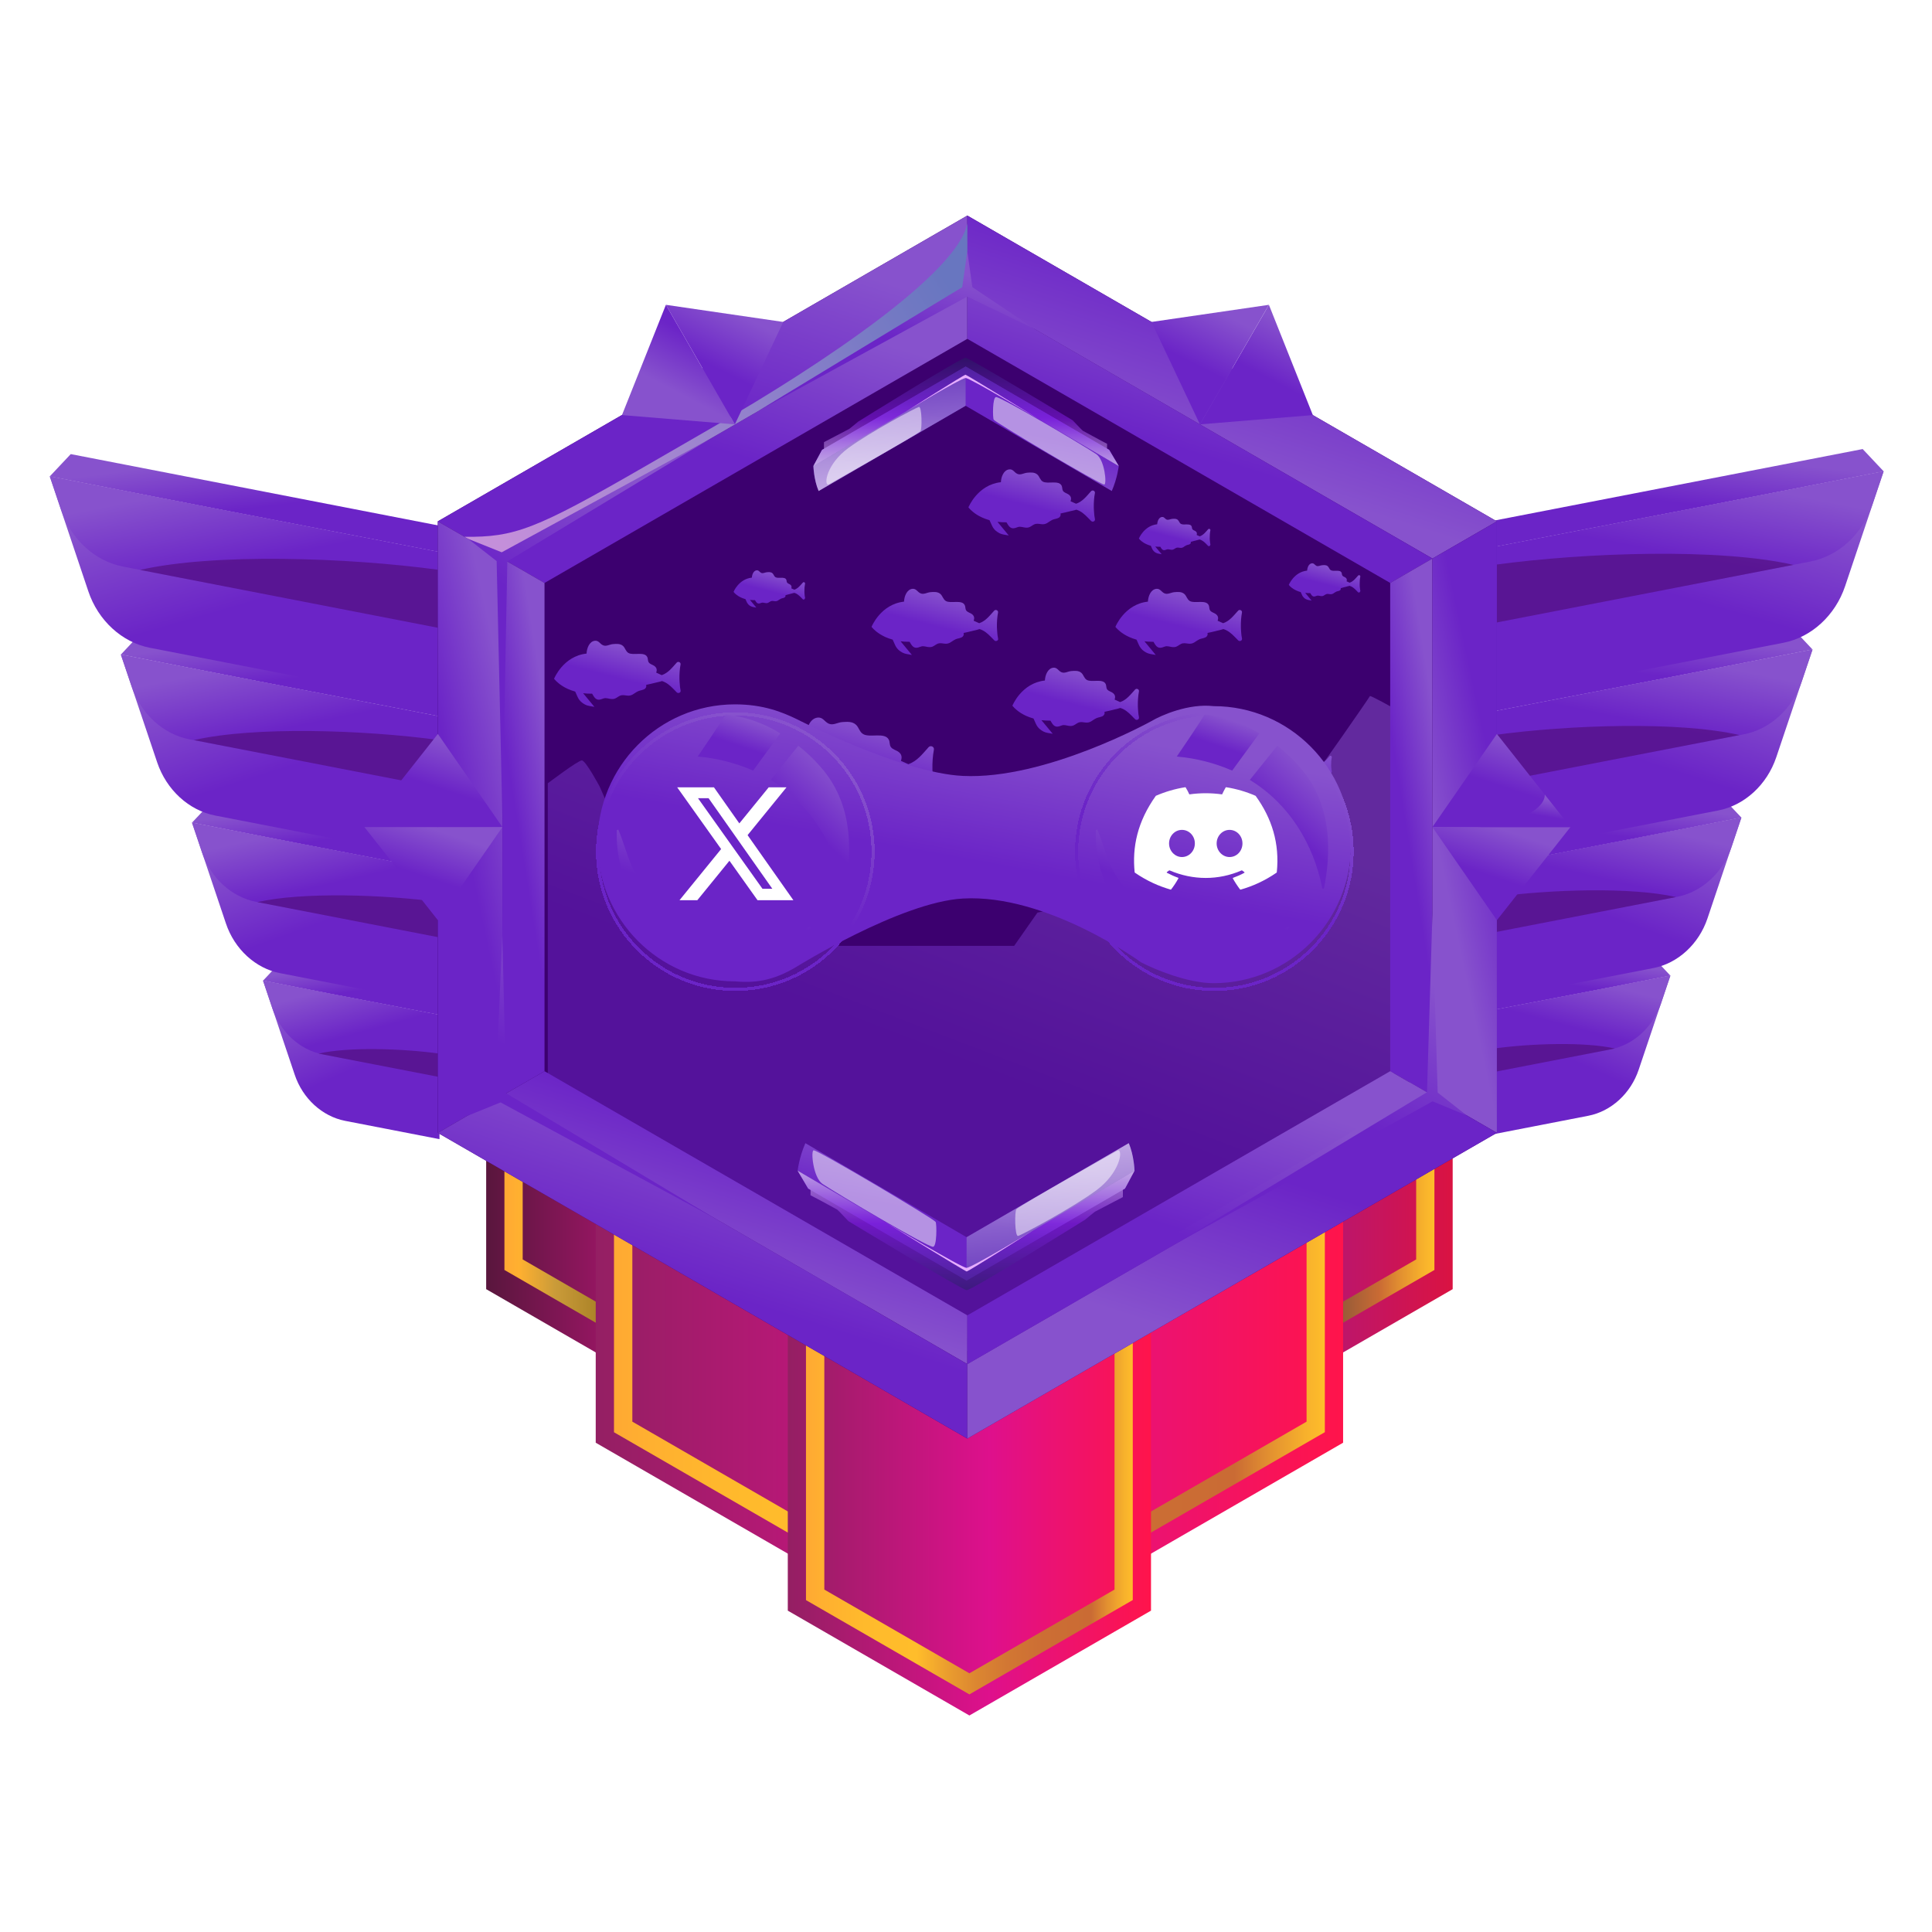 <svg width="75" height="75" viewBox="0 0 75 75" fill="none" xmlns="http://www.w3.org/2000/svg">
<path fill-rule="evenodd" clip-rule="evenodd" d="M44.144 57.118L56.393 50.045V36.736H44.144V57.118Z" fill="url(#paint0_linear_7777_118780)"/>
<path fill-rule="evenodd" clip-rule="evenodd" d="M44.852 55.556V37.113H55.684V49.3L44.852 55.556ZM45.561 54.328V37.822H54.975V48.891L45.561 54.328Z" fill="url(#paint1_linear_7777_118780)"/>
<path fill-rule="evenodd" clip-rule="evenodd" d="M31.122 57.118L18.873 50.045V36.736H31.122V57.118Z" fill="url(#paint2_linear_7777_118780)"/>
<path fill-rule="evenodd" clip-rule="evenodd" d="M30.414 55.556V37.113H19.582V49.3L30.414 55.556ZM29.705 54.328V37.822H20.291V48.891L29.705 54.328Z" fill="url(#paint3_linear_7777_118780)"/>
<path fill-rule="evenodd" clip-rule="evenodd" d="M52.139 40.251V56.006L37.633 64.382L23.126 56.006V40.251H52.139Z" fill="url(#paint4_linear_7777_118780)"/>
<path fill-rule="evenodd" clip-rule="evenodd" d="M51.43 40.96H23.835V55.6L37.633 63.564L51.43 55.597V40.96ZM50.721 41.669H24.547V55.188L37.633 62.745L50.721 55.188V41.669Z" fill="url(#paint5_linear_7777_118780)"/>
<path fill-rule="evenodd" clip-rule="evenodd" d="M44.682 47.609V62.525L37.632 66.595L30.582 62.525V47.609H44.682Z" fill="url(#paint6_linear_7777_118780)"/>
<path fill-rule="evenodd" clip-rule="evenodd" d="M43.974 48.318H31.288V62.116L37.632 65.776L43.974 62.113V48.318ZM43.265 49.027H32V61.707L37.632 64.957L43.265 61.707V49.027Z" fill="url(#paint7_linear_7777_118780)"/>
<path fill-rule="evenodd" clip-rule="evenodd" d="M64.844 37.873L57.994 39.204V44.026L61.658 43.314C62.547 43.141 63.306 42.448 63.616 41.519L64.844 37.873Z" fill="url(#paint8_linear_7777_118780)"/>
<path fill-rule="evenodd" clip-rule="evenodd" d="M57.994 39.204L64.844 37.873L64.486 38.938C64.173 39.867 63.417 40.56 62.529 40.734L57.998 41.615V39.204H57.994Z" fill="url(#paint9_linear_7777_118780)"/>
<path fill-rule="evenodd" clip-rule="evenodd" d="M64.844 37.873L64.18 37.165L57.994 38.367V39.204L64.844 37.873Z" fill="url(#paint10_linear_7777_118780)"/>
<path fill-rule="evenodd" clip-rule="evenodd" d="M67.601 31.738C64.398 32.361 61.198 32.981 57.994 33.604C57.994 35.329 57.994 37.058 57.994 38.783C60.055 38.381 62.119 37.983 64.18 37.581C65.135 37.397 65.95 36.649 66.285 35.65C66.724 34.348 67.162 33.043 67.601 31.738Z" fill="url(#paint11_linear_7777_118780)"/>
<path fill-rule="evenodd" clip-rule="evenodd" d="M57.994 33.604C61.198 32.981 64.398 32.361 67.601 31.738C67.472 32.118 67.343 32.501 67.218 32.881C66.882 33.88 66.067 34.625 65.113 34.813C62.739 35.274 60.368 35.734 57.994 36.195C57.994 35.333 57.994 34.47 57.994 33.604Z" fill="url(#paint12_linear_7777_118780)"/>
<path fill-rule="evenodd" clip-rule="evenodd" d="M67.601 31.739C67.361 31.485 67.125 31.23 66.886 30.98C63.922 31.555 60.958 32.13 57.99 32.709C57.99 33.007 57.99 33.309 57.99 33.608C61.197 32.985 64.401 32.362 67.601 31.739Z" fill="url(#paint13_linear_7777_118780)"/>
<path fill-rule="evenodd" clip-rule="evenodd" d="M70.362 25.214C66.241 26.014 62.116 26.814 57.994 27.614C57.994 29.461 57.994 31.308 57.994 33.155C60.899 32.59 63.8 32.026 66.702 31.462C67.723 31.263 68.593 30.467 68.954 29.398C69.422 28.005 69.894 26.611 70.362 25.214Z" fill="url(#paint14_linear_7777_118780)"/>
<path fill-rule="evenodd" clip-rule="evenodd" d="M57.994 27.618C62.115 26.818 66.241 26.018 70.362 25.218C70.226 25.627 70.089 26.032 69.949 26.442C69.592 27.507 68.722 28.307 67.697 28.506C64.46 29.133 61.227 29.763 57.99 30.39C57.994 29.465 57.994 28.539 57.994 27.618Z" fill="url(#paint15_linear_7777_118780)"/>
<path fill-rule="evenodd" clip-rule="evenodd" d="M70.362 25.214C70.108 24.941 69.854 24.672 69.599 24.399C65.732 25.151 61.865 25.904 57.994 26.652C57.994 26.973 57.994 27.293 57.994 27.614C62.116 26.818 66.241 26.014 70.362 25.214Z" fill="url(#paint16_linear_7777_118780)"/>
<path fill-rule="evenodd" clip-rule="evenodd" d="M73.124 18.298L57.998 21.236V27.134L69.231 24.952C70.318 24.742 71.247 23.89 71.627 22.755L73.124 18.298Z" fill="url(#paint17_linear_7777_118780)"/>
<path fill-rule="evenodd" clip-rule="evenodd" d="M57.994 21.236L73.12 18.298L72.681 19.599C72.298 20.735 71.372 21.586 70.285 21.796L57.994 24.185V21.236Z" fill="url(#paint18_linear_7777_118780)"/>
<path fill-rule="evenodd" clip-rule="evenodd" d="M73.124 18.298L72.309 17.432L57.994 20.211V21.236L73.124 18.298Z" fill="url(#paint19_linear_7777_118780)"/>
<path fill-rule="evenodd" clip-rule="evenodd" d="M57.994 24.185L69.618 21.929C66.768 21.273 61.585 21.439 57.994 21.929V24.185Z" fill="url(#paint20_linear_7777_118780)"/>
<path fill-rule="evenodd" clip-rule="evenodd" d="M57.994 30.386L67.527 28.535C65.19 27.997 60.94 28.133 57.994 28.535V30.386Z" fill="url(#paint21_linear_7777_118780)"/>
<path fill-rule="evenodd" clip-rule="evenodd" d="M57.994 36.196L65.065 34.824C63.332 34.426 60.176 34.526 57.994 34.824V36.196Z" fill="url(#paint22_linear_7777_118780)"/>
<path fill-rule="evenodd" clip-rule="evenodd" d="M57.994 41.615L62.691 40.704C61.541 40.439 59.443 40.505 57.994 40.704V41.615Z" fill="url(#paint23_linear_7777_118780)"/>
<path fill-rule="evenodd" clip-rule="evenodd" d="M10.211 38.069L17.061 39.4V44.222L13.396 43.511C12.508 43.337 11.748 42.644 11.439 41.715L10.211 38.069Z" fill="url(#paint24_linear_7777_118780)"/>
<path fill-rule="evenodd" clip-rule="evenodd" d="M17.061 39.4L10.211 38.069L10.569 39.135C10.882 40.064 11.638 40.757 12.526 40.93L17.057 41.811V39.4H17.061Z" fill="url(#paint25_linear_7777_118780)"/>
<path fill-rule="evenodd" clip-rule="evenodd" d="M10.211 38.069L10.875 37.361L17.061 38.563V39.4L10.211 38.069Z" fill="url(#paint26_linear_7777_118780)"/>
<path fill-rule="evenodd" clip-rule="evenodd" d="M7.454 31.936C10.657 32.559 13.857 33.178 17.061 33.801C17.061 35.526 17.061 37.255 17.061 38.98C15 38.579 12.935 38.181 10.875 37.779C9.92 37.594 9.105 36.846 8.77 35.847C8.331 34.546 7.892 33.241 7.454 31.936Z" fill="url(#paint27_linear_7777_118780)"/>
<path fill-rule="evenodd" clip-rule="evenodd" d="M17.061 33.801C13.857 33.178 10.657 32.559 7.454 31.936C7.583 32.315 7.712 32.699 7.837 33.078C8.172 34.077 8.987 34.822 9.942 35.01C12.316 35.471 14.687 35.932 17.061 36.392C17.061 35.53 17.061 34.667 17.061 33.801Z" fill="url(#paint28_linear_7777_118780)"/>
<path fill-rule="evenodd" clip-rule="evenodd" d="M7.453 31.935C7.692 31.681 7.928 31.427 8.168 31.176C11.132 31.751 14.096 32.326 17.064 32.905C17.064 33.203 17.064 33.506 17.064 33.804C13.856 33.181 10.653 32.558 7.453 31.935Z" fill="url(#paint29_linear_7777_118780)"/>
<path fill-rule="evenodd" clip-rule="evenodd" d="M4.692 25.41C8.814 26.21 12.939 27.01 17.061 27.81C17.061 29.657 17.061 31.504 17.061 33.351C14.156 32.787 11.254 32.223 8.353 31.659C7.332 31.46 6.462 30.663 6.101 29.594C5.632 28.201 5.161 26.807 4.692 25.41Z" fill="url(#paint30_linear_7777_118780)"/>
<path fill-rule="evenodd" clip-rule="evenodd" d="M17.06 27.814C12.938 27.014 8.813 26.214 4.692 25.414C4.828 25.823 4.964 26.229 5.105 26.638C5.462 27.703 6.332 28.503 7.357 28.702C10.594 29.329 13.827 29.959 17.064 30.586C17.06 29.661 17.06 28.736 17.06 27.814Z" fill="url(#paint31_linear_7777_118780)"/>
<path fill-rule="evenodd" clip-rule="evenodd" d="M4.692 25.41C4.947 25.138 5.201 24.869 5.455 24.596C9.323 25.348 13.19 26.1 17.061 26.848C17.061 27.169 17.061 27.49 17.061 27.81C12.939 27.014 8.814 26.21 4.692 25.41Z" fill="url(#paint32_linear_7777_118780)"/>
<path fill-rule="evenodd" clip-rule="evenodd" d="M1.931 18.494L17.057 21.432V27.331L5.824 25.148C4.736 24.938 3.807 24.087 3.428 22.951L1.931 18.494Z" fill="url(#paint33_linear_7777_118780)"/>
<path fill-rule="evenodd" clip-rule="evenodd" d="M17.061 21.432L1.935 18.494L2.374 19.796C2.757 20.931 3.682 21.782 4.77 21.993L17.061 24.381V21.432Z" fill="url(#paint34_linear_7777_118780)"/>
<path fill-rule="evenodd" clip-rule="evenodd" d="M1.931 18.494L2.746 17.628L17.061 20.407V21.432L1.931 18.494Z" fill="url(#paint35_linear_7777_118780)"/>
<path fill-rule="evenodd" clip-rule="evenodd" d="M17.061 24.382L5.437 22.125C8.287 21.469 13.47 21.635 17.061 22.125V24.382Z" fill="url(#paint36_linear_7777_118780)"/>
<path fill-rule="evenodd" clip-rule="evenodd" d="M17.061 30.582L7.527 28.731C9.865 28.193 14.115 28.329 17.061 28.731V30.582Z" fill="url(#paint37_linear_7777_118780)"/>
<path fill-rule="evenodd" clip-rule="evenodd" d="M17.061 36.392L9.99 35.02C11.723 34.622 14.878 34.722 17.061 35.02V36.392Z" fill="url(#paint38_linear_7777_118780)"/>
<path fill-rule="evenodd" clip-rule="evenodd" d="M17.061 41.811L12.364 40.901C13.514 40.635 15.612 40.702 17.061 40.901V41.811Z" fill="url(#paint39_linear_7777_118780)"/>
<path fill-rule="evenodd" clip-rule="evenodd" d="M37.551 8.369L58.108 20.239V43.977L37.551 55.845L16.995 43.977V20.239L37.551 8.369Z" fill="url(#paint40_linear_7777_118780)"/>
<path d="M36.256 30.465C36.248 30.417 36.24 30.367 36.232 30.316C36.227 30.282 36.224 30.247 36.218 30.213C36.216 30.197 36.216 30.184 36.213 30.168C36.208 30.12 36.205 30.075 36.202 30.025C36.202 30.022 36.202 30.02 36.202 30.017C36.2 29.967 36.197 29.914 36.197 29.861C36.191 29.599 36.21 29.334 36.254 29.103C36.275 28.987 36.127 28.918 36.048 29.005C35.813 29.265 35.604 29.548 35.263 29.665C35.177 29.625 35.079 29.583 34.974 29.538C35.02 29.403 35.017 29.275 34.858 29.172C34.776 29.119 34.647 29.09 34.584 29C34.522 28.913 34.552 28.807 34.503 28.714C34.346 28.412 33.77 28.65 33.51 28.499C33.364 28.415 33.342 28.232 33.223 28.129C33.075 27.999 32.88 28.02 32.696 28.031C32.509 28.044 32.341 28.174 32.163 28.089C32.006 28.015 31.946 27.837 31.746 27.856C31.454 27.882 31.311 28.248 31.3 28.534C30.066 28.669 29.59 29.861 29.59 29.861C29.59 29.861 29.73 30.057 30.044 30.253C30.085 30.277 30.125 30.3 30.172 30.327C30.218 30.351 30.264 30.375 30.315 30.398C30.429 30.451 30.561 30.499 30.704 30.539L30.832 30.822C30.845 30.849 30.859 30.875 30.875 30.902C30.88 30.912 30.886 30.92 30.891 30.928C30.902 30.944 30.913 30.96 30.924 30.973C30.932 30.984 30.94 30.994 30.948 31.005C30.956 31.015 30.967 31.026 30.978 31.037C30.989 31.047 30.999 31.061 31.013 31.071C31.018 31.076 31.024 31.079 31.026 31.084C31.081 31.132 31.137 31.174 31.202 31.206C31.205 31.206 31.205 31.209 31.208 31.209C31.278 31.246 31.354 31.272 31.435 31.286L31.719 31.339L31.124 30.618C31.256 30.634 31.4 30.645 31.551 30.645C31.565 30.645 31.581 30.645 31.595 30.645C31.698 30.817 31.795 31.018 32.049 30.947C32.203 30.902 32.23 30.857 32.401 30.891C32.506 30.912 32.623 30.941 32.734 30.923C32.853 30.902 32.942 30.811 33.047 30.761C33.175 30.7 33.278 30.724 33.421 30.745C33.716 30.788 33.794 30.621 34.032 30.512C34.138 30.465 34.314 30.462 34.398 30.372C34.457 30.308 34.457 30.247 34.441 30.186C34.446 30.186 34.449 30.184 34.454 30.184C34.471 30.179 34.49 30.176 34.506 30.171C34.528 30.165 34.549 30.16 34.574 30.155C34.59 30.152 34.606 30.147 34.622 30.144C34.644 30.139 34.666 30.134 34.687 30.128C34.701 30.126 34.717 30.12 34.73 30.118C34.755 30.112 34.776 30.107 34.798 30.102C34.809 30.099 34.822 30.096 34.833 30.094C34.858 30.088 34.882 30.081 34.906 30.075C34.914 30.073 34.925 30.07 34.933 30.067C34.958 30.062 34.982 30.054 35.006 30.049C35.014 30.046 35.02 30.046 35.028 30.044C35.052 30.038 35.079 30.03 35.104 30.025C35.109 30.025 35.112 30.022 35.117 30.022C35.144 30.014 35.169 30.009 35.193 30.004C35.196 30.004 35.198 30.004 35.201 30.001C35.228 29.993 35.253 29.988 35.277 29.98C35.52 30.057 35.696 30.21 35.875 30.388C35.907 30.42 35.94 30.454 35.972 30.488C35.999 30.515 36.026 30.544 36.053 30.57C36.105 30.623 36.181 30.616 36.224 30.573C36.243 30.557 36.254 30.536 36.259 30.51C36.259 30.491 36.259 30.478 36.256 30.465Z" fill="url(#paint41_linear_7777_118780)"/>
<path d="M38.744 24.779C38.736 24.744 38.73 24.707 38.725 24.67C38.722 24.646 38.719 24.62 38.717 24.593C38.717 24.582 38.714 24.572 38.714 24.559C38.711 24.524 38.708 24.49 38.706 24.455C38.706 24.453 38.706 24.45 38.706 24.45C38.703 24.413 38.703 24.373 38.7 24.336C38.698 24.143 38.711 23.947 38.744 23.78C38.76 23.695 38.649 23.642 38.592 23.709C38.419 23.899 38.265 24.108 38.013 24.193C37.951 24.164 37.878 24.132 37.799 24.098C37.832 23.997 37.829 23.904 37.713 23.828C37.653 23.788 37.559 23.767 37.51 23.701C37.464 23.634 37.486 23.558 37.45 23.489C37.337 23.266 36.909 23.441 36.72 23.332C36.612 23.269 36.595 23.137 36.509 23.06C36.401 22.964 36.255 22.977 36.119 22.988C35.981 22.999 35.857 23.094 35.727 23.03C35.611 22.975 35.567 22.845 35.421 22.858C35.205 22.88 35.102 23.147 35.094 23.356C34.185 23.454 33.833 24.334 33.833 24.334C33.833 24.334 33.936 24.477 34.169 24.622C34.198 24.641 34.228 24.659 34.261 24.675C34.293 24.694 34.328 24.71 34.366 24.728C34.45 24.765 34.547 24.802 34.653 24.831L34.748 25.041C34.756 25.062 34.766 25.08 34.777 25.099C34.78 25.107 34.785 25.112 34.791 25.12C34.799 25.131 34.807 25.144 34.815 25.155C34.821 25.163 34.829 25.171 34.834 25.178C34.842 25.186 34.848 25.194 34.856 25.202C34.864 25.21 34.872 25.221 34.88 25.229C34.883 25.231 34.888 25.234 34.891 25.237C34.929 25.271 34.975 25.303 35.021 25.327C35.021 25.327 35.023 25.327 35.023 25.329C35.075 25.356 35.132 25.377 35.191 25.388L35.4 25.425L34.961 24.895C35.059 24.908 35.164 24.914 35.278 24.914C35.289 24.914 35.299 24.914 35.31 24.914C35.386 25.041 35.456 25.189 35.643 25.136C35.757 25.104 35.776 25.07 35.903 25.094C35.978 25.11 36.065 25.131 36.149 25.117C36.236 25.102 36.303 25.035 36.379 24.998C36.474 24.953 36.549 24.972 36.652 24.985C36.869 25.017 36.928 24.892 37.104 24.813C37.182 24.779 37.312 24.776 37.375 24.71C37.418 24.662 37.418 24.617 37.407 24.572C37.41 24.572 37.412 24.569 37.418 24.569C37.431 24.567 37.442 24.564 37.456 24.561C37.472 24.559 37.488 24.553 37.504 24.551C37.515 24.548 37.529 24.545 37.54 24.543C37.556 24.538 37.572 24.535 37.588 24.532C37.599 24.53 37.61 24.527 37.621 24.524C37.637 24.519 37.653 24.516 37.672 24.511C37.68 24.508 37.688 24.506 37.699 24.506C37.718 24.5 37.734 24.498 37.753 24.492C37.759 24.49 37.767 24.49 37.772 24.487C37.791 24.482 37.807 24.477 37.826 24.474C37.832 24.471 37.837 24.471 37.843 24.471C37.862 24.466 37.88 24.461 37.897 24.458C37.899 24.458 37.902 24.455 37.908 24.455C37.926 24.45 37.945 24.445 37.964 24.439C37.967 24.439 37.967 24.439 37.97 24.437C37.989 24.432 38.008 24.426 38.027 24.421C38.205 24.477 38.335 24.59 38.465 24.723C38.489 24.747 38.514 24.771 38.538 24.797C38.557 24.818 38.578 24.837 38.597 24.858C38.635 24.898 38.692 24.89 38.725 24.861C38.738 24.847 38.746 24.831 38.749 24.813C38.746 24.8 38.746 24.789 38.744 24.779Z" fill="url(#paint42_linear_7777_118780)"/>
<path d="M44.214 27.84C44.206 27.806 44.2 27.768 44.195 27.732C44.192 27.708 44.19 27.681 44.187 27.655C44.187 27.644 44.184 27.634 44.184 27.62C44.182 27.586 44.179 27.551 44.176 27.517C44.176 27.514 44.176 27.512 44.176 27.512C44.173 27.474 44.173 27.435 44.171 27.398C44.168 27.204 44.182 27.008 44.214 26.842C44.23 26.757 44.119 26.704 44.063 26.77C43.889 26.961 43.735 27.17 43.484 27.255C43.421 27.226 43.348 27.194 43.27 27.159C43.302 27.059 43.3 26.966 43.183 26.889C43.124 26.849 43.029 26.828 42.98 26.762C42.934 26.696 42.956 26.619 42.921 26.55C42.807 26.328 42.38 26.503 42.19 26.394C42.082 26.33 42.066 26.198 41.979 26.121C41.871 26.026 41.725 26.039 41.59 26.05C41.452 26.06 41.327 26.156 41.197 26.092C41.081 26.036 41.038 25.907 40.892 25.92C40.675 25.941 40.572 26.209 40.562 26.418C39.653 26.516 39.301 27.395 39.301 27.395C39.301 27.395 39.404 27.538 39.636 27.684C39.666 27.702 39.696 27.721 39.728 27.737C39.761 27.755 39.796 27.771 39.834 27.79C39.918 27.827 40.015 27.864 40.121 27.893L40.215 28.102C40.223 28.123 40.234 28.142 40.245 28.16C40.25 28.168 40.253 28.174 40.258 28.182C40.267 28.192 40.275 28.206 40.283 28.216C40.288 28.224 40.296 28.232 40.302 28.24C40.31 28.248 40.315 28.256 40.324 28.264C40.332 28.272 40.34 28.282 40.348 28.29C40.35 28.293 40.356 28.296 40.359 28.298C40.397 28.333 40.443 28.364 40.489 28.388C40.489 28.388 40.491 28.388 40.491 28.391C40.543 28.417 40.599 28.439 40.659 28.449L40.867 28.486L40.429 27.957C40.526 27.97 40.632 27.975 40.745 27.975C40.756 27.975 40.767 27.975 40.778 27.975C40.854 28.102 40.924 28.251 41.111 28.198C41.224 28.166 41.243 28.131 41.37 28.155C41.446 28.171 41.533 28.192 41.617 28.179C41.703 28.163 41.771 28.097 41.847 28.06C41.941 28.015 42.017 28.033 42.12 28.047C42.336 28.078 42.396 27.954 42.572 27.875C42.65 27.84 42.78 27.837 42.842 27.771C42.886 27.724 42.886 27.678 42.875 27.634C42.877 27.634 42.88 27.631 42.883 27.631C42.897 27.628 42.907 27.625 42.921 27.623C42.937 27.618 42.953 27.615 42.969 27.612C42.98 27.61 42.994 27.607 43.005 27.604C43.021 27.599 43.037 27.596 43.053 27.594C43.064 27.591 43.075 27.588 43.086 27.586C43.102 27.581 43.118 27.578 43.137 27.573C43.145 27.57 43.154 27.567 43.164 27.567C43.183 27.562 43.2 27.559 43.218 27.554C43.224 27.551 43.232 27.551 43.237 27.549C43.256 27.543 43.273 27.538 43.291 27.535C43.297 27.533 43.302 27.533 43.308 27.533C43.327 27.527 43.346 27.522 43.362 27.52C43.364 27.52 43.367 27.517 43.373 27.517C43.392 27.512 43.41 27.506 43.429 27.501C43.432 27.501 43.432 27.501 43.435 27.498C43.454 27.493 43.473 27.488 43.492 27.483C43.67 27.538 43.8 27.652 43.93 27.784C43.954 27.808 43.979 27.832 44.003 27.859C44.022 27.88 44.044 27.898 44.063 27.919C44.1 27.959 44.157 27.951 44.19 27.922C44.203 27.909 44.211 27.893 44.214 27.875C44.217 27.859 44.217 27.848 44.214 27.84Z" fill="url(#paint43_linear_7777_118780)"/>
<path d="M42.504 20.141C42.496 20.106 42.491 20.069 42.485 20.032C42.483 20.008 42.48 19.982 42.477 19.955C42.477 19.945 42.475 19.934 42.475 19.921C42.472 19.887 42.469 19.852 42.466 19.818C42.466 19.815 42.466 19.812 42.466 19.812C42.464 19.775 42.464 19.736 42.461 19.698C42.458 19.505 42.472 19.309 42.504 19.142C42.521 19.058 42.41 19.005 42.353 19.071C42.18 19.262 42.025 19.471 41.774 19.555C41.712 19.526 41.639 19.495 41.56 19.46C41.593 19.36 41.59 19.267 41.474 19.19C41.414 19.15 41.319 19.129 41.271 19.063C41.225 18.997 41.246 18.92 41.211 18.851C41.097 18.628 40.67 18.803 40.481 18.695C40.372 18.631 40.356 18.499 40.27 18.422C40.161 18.327 40.015 18.34 39.88 18.35C39.742 18.361 39.617 18.456 39.488 18.393C39.371 18.337 39.328 18.207 39.182 18.221C38.965 18.242 38.863 18.509 38.855 18.719C37.946 18.817 37.594 19.696 37.594 19.696C37.594 19.696 37.697 19.839 37.929 19.985C37.959 20.003 37.989 20.022 38.021 20.038C38.054 20.056 38.089 20.072 38.127 20.09C38.211 20.128 38.308 20.165 38.413 20.194L38.508 20.403C38.516 20.424 38.527 20.443 38.538 20.461C38.543 20.469 38.546 20.474 38.551 20.483C38.56 20.493 38.568 20.506 38.576 20.517C38.581 20.525 38.589 20.533 38.595 20.541C38.603 20.549 38.608 20.557 38.616 20.565C38.625 20.573 38.633 20.583 38.641 20.591C38.644 20.594 38.649 20.596 38.652 20.599C38.69 20.633 38.736 20.665 38.782 20.689C38.782 20.689 38.784 20.689 38.784 20.692C38.836 20.718 38.892 20.739 38.952 20.75L39.16 20.787L38.722 20.257C38.819 20.271 38.925 20.276 39.038 20.276C39.049 20.276 39.06 20.276 39.071 20.276C39.147 20.403 39.217 20.551 39.404 20.498C39.517 20.467 39.536 20.432 39.663 20.456C39.739 20.472 39.826 20.493 39.91 20.48C39.996 20.464 40.064 20.398 40.14 20.361C40.234 20.316 40.31 20.334 40.413 20.347C40.629 20.379 40.689 20.255 40.865 20.175C40.943 20.141 41.073 20.138 41.135 20.072C41.179 20.024 41.179 19.979 41.168 19.934C41.17 19.934 41.173 19.932 41.176 19.932C41.189 19.929 41.2 19.926 41.214 19.924C41.23 19.921 41.246 19.916 41.263 19.913C41.273 19.91 41.287 19.908 41.298 19.905C41.314 19.9 41.33 19.897 41.346 19.895C41.357 19.892 41.368 19.889 41.379 19.887C41.395 19.881 41.411 19.879 41.43 19.873C41.438 19.871 41.447 19.868 41.457 19.868C41.476 19.863 41.492 19.86 41.511 19.855C41.517 19.852 41.525 19.852 41.53 19.849C41.549 19.844 41.566 19.839 41.584 19.836C41.59 19.834 41.595 19.834 41.601 19.834C41.62 19.828 41.639 19.823 41.655 19.82C41.657 19.82 41.66 19.818 41.666 19.818C41.684 19.812 41.703 19.807 41.722 19.805C41.725 19.805 41.725 19.805 41.728 19.802C41.747 19.797 41.766 19.791 41.785 19.786C41.963 19.841 42.093 19.955 42.223 20.088C42.247 20.112 42.272 20.136 42.296 20.162C42.315 20.183 42.337 20.202 42.355 20.223C42.393 20.263 42.45 20.255 42.483 20.226C42.496 20.212 42.504 20.196 42.507 20.178C42.507 20.162 42.507 20.151 42.504 20.141Z" fill="url(#paint44_linear_7777_118780)"/>
<path d="M48.213 24.779C48.205 24.744 48.2 24.707 48.194 24.67C48.191 24.646 48.189 24.62 48.186 24.593C48.186 24.582 48.183 24.572 48.183 24.559C48.181 24.524 48.178 24.49 48.175 24.455C48.175 24.453 48.175 24.45 48.175 24.45C48.172 24.413 48.172 24.373 48.17 24.336C48.167 24.143 48.181 23.947 48.213 23.78C48.229 23.695 48.118 23.642 48.062 23.709C47.888 23.899 47.734 24.108 47.483 24.193C47.42 24.164 47.347 24.132 47.269 24.098C47.301 23.997 47.299 23.904 47.182 23.828C47.123 23.788 47.028 23.767 46.979 23.701C46.933 23.634 46.955 23.558 46.92 23.489C46.806 23.266 46.379 23.441 46.189 23.332C46.081 23.269 46.065 23.137 45.978 23.06C45.87 22.964 45.724 22.977 45.589 22.988C45.451 22.999 45.326 23.094 45.196 23.03C45.083 22.975 45.037 22.845 44.891 22.858C44.674 22.88 44.571 23.147 44.561 23.356C43.651 23.454 43.3 24.334 43.3 24.334C43.3 24.334 43.403 24.477 43.635 24.622C43.665 24.641 43.695 24.659 43.727 24.675C43.76 24.694 43.795 24.71 43.833 24.728C43.917 24.765 44.014 24.802 44.12 24.831L44.214 25.041C44.222 25.062 44.233 25.08 44.244 25.099C44.247 25.107 44.252 25.112 44.258 25.12C44.266 25.131 44.274 25.144 44.282 25.155C44.287 25.163 44.295 25.171 44.301 25.178C44.309 25.186 44.314 25.194 44.322 25.202C44.331 25.21 44.339 25.221 44.347 25.229C44.35 25.231 44.355 25.234 44.358 25.237C44.396 25.271 44.442 25.303 44.487 25.327C44.487 25.327 44.49 25.327 44.49 25.329C44.542 25.356 44.599 25.377 44.658 25.388L44.866 25.425L44.428 24.895C44.525 24.908 44.631 24.914 44.745 24.914C44.755 24.914 44.766 24.914 44.777 24.914C44.853 25.041 44.923 25.189 45.11 25.136C45.224 25.104 45.242 25.07 45.37 25.094C45.445 25.11 45.532 25.131 45.616 25.117C45.702 25.102 45.77 25.035 45.846 24.998C45.94 24.953 46.016 24.972 46.119 24.985C46.335 25.017 46.395 24.892 46.571 24.813C46.649 24.779 46.779 24.776 46.841 24.71C46.885 24.662 46.885 24.617 46.874 24.572C46.877 24.572 46.879 24.569 46.885 24.569C46.898 24.567 46.909 24.564 46.922 24.561C46.939 24.559 46.955 24.553 46.971 24.551C46.982 24.548 46.996 24.545 47.006 24.543C47.023 24.538 47.039 24.535 47.055 24.532C47.066 24.53 47.077 24.527 47.088 24.524C47.104 24.519 47.12 24.516 47.139 24.511C47.147 24.508 47.155 24.506 47.166 24.506C47.185 24.5 47.201 24.498 47.22 24.492C47.226 24.49 47.234 24.49 47.239 24.487C47.258 24.482 47.274 24.477 47.293 24.474C47.299 24.471 47.304 24.471 47.309 24.471C47.328 24.466 47.347 24.461 47.364 24.458C47.366 24.458 47.369 24.455 47.374 24.455C47.393 24.45 47.412 24.445 47.431 24.439C47.434 24.439 47.434 24.439 47.437 24.437C47.456 24.432 47.474 24.426 47.493 24.421C47.672 24.477 47.802 24.59 47.932 24.723C47.956 24.747 47.98 24.771 48.005 24.797C48.024 24.818 48.045 24.837 48.064 24.858C48.102 24.898 48.159 24.89 48.191 24.861C48.205 24.847 48.213 24.831 48.216 24.813C48.213 24.8 48.213 24.789 48.213 24.779Z" fill="url(#paint45_linear_7777_118780)"/>
<path d="M26.419 26.794C26.411 26.76 26.406 26.723 26.4 26.686C26.398 26.662 26.395 26.635 26.392 26.609C26.392 26.598 26.39 26.588 26.39 26.574C26.387 26.54 26.384 26.506 26.381 26.471C26.381 26.468 26.381 26.466 26.381 26.466C26.379 26.429 26.379 26.389 26.376 26.352C26.373 26.159 26.387 25.962 26.419 25.796C26.436 25.711 26.325 25.658 26.268 25.724C26.095 25.915 25.941 26.124 25.689 26.209C25.627 26.18 25.554 26.148 25.475 26.113C25.508 26.013 25.505 25.92 25.389 25.843C25.329 25.804 25.234 25.782 25.186 25.716C25.14 25.65 25.161 25.573 25.126 25.504C25.012 25.282 24.585 25.457 24.396 25.348C24.287 25.285 24.271 25.152 24.185 25.075C24.076 24.98 23.93 24.993 23.795 25.004C23.657 25.014 23.532 25.11 23.403 25.046C23.286 24.991 23.243 24.861 23.097 24.874C22.881 24.895 22.778 25.163 22.77 25.372C21.86 25.47 21.509 26.349 21.509 26.349C21.509 26.349 21.612 26.492 21.844 26.638C21.874 26.656 21.904 26.675 21.936 26.691C21.969 26.709 22.004 26.725 22.042 26.744C22.126 26.781 22.223 26.818 22.329 26.847L22.423 27.056C22.431 27.078 22.442 27.096 22.453 27.115C22.458 27.123 22.461 27.128 22.466 27.136C22.475 27.146 22.483 27.16 22.491 27.17C22.496 27.178 22.504 27.186 22.51 27.194C22.518 27.202 22.523 27.21 22.532 27.218C22.54 27.226 22.548 27.236 22.556 27.244C22.558 27.247 22.564 27.25 22.567 27.252C22.605 27.287 22.651 27.319 22.697 27.342C22.697 27.342 22.699 27.342 22.699 27.345C22.751 27.372 22.807 27.393 22.867 27.403L23.075 27.44L22.637 26.911C22.734 26.924 22.84 26.929 22.954 26.929C22.964 26.929 22.975 26.929 22.986 26.929C23.062 27.056 23.132 27.205 23.319 27.152C23.432 27.12 23.451 27.085 23.578 27.109C23.654 27.125 23.741 27.146 23.825 27.133C23.911 27.117 23.979 27.051 24.055 27.014C24.149 26.969 24.225 26.988 24.328 27.001C24.544 27.032 24.604 26.908 24.78 26.829C24.858 26.794 24.988 26.791 25.05 26.725C25.094 26.678 25.094 26.633 25.083 26.588C25.085 26.588 25.088 26.585 25.091 26.585C25.105 26.582 25.115 26.58 25.129 26.577C25.145 26.572 25.161 26.569 25.177 26.566C25.188 26.564 25.202 26.561 25.213 26.558C25.229 26.553 25.245 26.55 25.261 26.548C25.272 26.545 25.283 26.543 25.294 26.54C25.31 26.535 25.326 26.532 25.345 26.527C25.353 26.524 25.361 26.521 25.372 26.521C25.391 26.516 25.407 26.513 25.426 26.508C25.432 26.506 25.44 26.506 25.445 26.503C25.464 26.497 25.48 26.492 25.5 26.49C25.505 26.49 25.51 26.487 25.516 26.487C25.535 26.482 25.554 26.476 25.57 26.474C25.573 26.474 25.575 26.471 25.581 26.471C25.6 26.466 25.619 26.46 25.637 26.458C25.64 26.458 25.64 26.458 25.643 26.455C25.662 26.45 25.681 26.445 25.7 26.439C25.878 26.495 26.008 26.609 26.138 26.741C26.162 26.765 26.187 26.789 26.211 26.815C26.23 26.837 26.252 26.855 26.27 26.876C26.308 26.916 26.365 26.908 26.398 26.879C26.411 26.866 26.419 26.85 26.422 26.831C26.422 26.815 26.422 26.805 26.419 26.794Z" fill="url(#paint46_linear_7777_118780)"/>
<path d="M38.408 34.416C38.4 34.379 38.394 34.342 38.389 34.302C38.386 34.275 38.383 34.249 38.381 34.222C38.381 34.212 38.378 34.199 38.378 34.188C38.375 34.151 38.373 34.116 38.37 34.079V34.071C38.367 34.032 38.367 33.992 38.364 33.952C38.362 33.751 38.375 33.547 38.408 33.37C38.424 33.279 38.31 33.227 38.248 33.293C38.067 33.494 37.907 33.711 37.645 33.799C37.58 33.77 37.504 33.735 37.423 33.701C37.458 33.595 37.455 33.499 37.334 33.42C37.271 33.377 37.171 33.356 37.123 33.287C37.074 33.219 37.098 33.139 37.06 33.068C36.941 32.834 36.495 33.02 36.297 32.903C36.187 32.837 36.167 32.7 36.078 32.617C35.965 32.517 35.813 32.533 35.672 32.543C35.529 32.554 35.399 32.652 35.264 32.588C35.145 32.53 35.099 32.395 34.945 32.408C34.72 32.429 34.609 32.71 34.601 32.93C33.651 33.033 33.286 33.95 33.286 33.95C33.286 33.95 33.394 34.1 33.635 34.252C33.665 34.27 33.697 34.289 33.733 34.307C33.768 34.326 33.803 34.344 33.843 34.363C33.933 34.402 34.033 34.44 34.144 34.471L34.241 34.688C34.252 34.71 34.263 34.731 34.274 34.749C34.279 34.757 34.282 34.763 34.287 34.771C34.295 34.781 34.303 34.794 34.312 34.805C34.317 34.813 34.325 34.821 34.331 34.829C34.339 34.837 34.344 34.845 34.352 34.853C34.36 34.861 34.368 34.871 34.379 34.879L34.39 34.89C34.431 34.927 34.477 34.959 34.525 34.983L34.528 34.985C34.582 35.012 34.642 35.033 34.701 35.046L34.92 35.086L34.463 34.532C34.566 34.545 34.674 34.553 34.793 34.553C34.804 34.553 34.815 34.553 34.826 34.553C34.904 34.686 34.98 34.842 35.175 34.786C35.291 34.752 35.313 34.718 35.445 34.744C35.526 34.76 35.616 34.784 35.702 34.768C35.794 34.752 35.862 34.683 35.943 34.644C36.04 34.596 36.122 34.614 36.23 34.63C36.457 34.662 36.517 34.535 36.7 34.45C36.782 34.413 36.917 34.413 36.982 34.342C37.028 34.291 37.028 34.246 37.014 34.199L37.025 34.196C37.039 34.193 37.052 34.191 37.066 34.185C37.082 34.18 37.101 34.177 37.117 34.172C37.131 34.169 37.142 34.167 37.155 34.164C37.171 34.159 37.188 34.156 37.206 34.151C37.217 34.148 37.228 34.145 37.242 34.143C37.261 34.138 37.277 34.135 37.293 34.13C37.301 34.127 37.312 34.124 37.32 34.122C37.339 34.116 37.358 34.111 37.377 34.108L37.399 34.103C37.417 34.098 37.436 34.093 37.455 34.09L37.472 34.085C37.491 34.079 37.51 34.074 37.528 34.069L37.539 34.066C37.558 34.061 37.58 34.056 37.599 34.05L37.604 34.047C37.623 34.042 37.645 34.037 37.664 34.032C37.85 34.09 37.986 34.209 38.124 34.347C38.148 34.373 38.172 34.397 38.199 34.424C38.221 34.445 38.24 34.466 38.262 34.487C38.302 34.527 38.359 34.522 38.394 34.49C38.408 34.477 38.419 34.461 38.421 34.442C38.41 34.437 38.41 34.426 38.408 34.416Z" fill="url(#paint47_linear_7777_118780)"/>
<path d="M43.664 33.065C43.662 33.046 43.656 33.025 43.654 33.004C43.651 32.991 43.651 32.975 43.648 32.962L43.645 32.943C43.643 32.925 43.643 32.903 43.64 32.885V32.882C43.64 32.861 43.637 32.84 43.637 32.819C43.635 32.71 43.643 32.599 43.662 32.503C43.67 32.456 43.608 32.427 43.575 32.464C43.478 32.572 43.391 32.689 43.248 32.739C43.212 32.723 43.172 32.705 43.129 32.686C43.148 32.63 43.145 32.578 43.08 32.535C43.045 32.514 42.993 32.501 42.966 32.464C42.939 32.427 42.953 32.384 42.931 32.344C42.866 32.22 42.625 32.318 42.517 32.254C42.458 32.22 42.447 32.143 42.398 32.101C42.336 32.045 42.255 32.056 42.179 32.061C42.1 32.066 42.03 32.119 41.957 32.085C41.892 32.053 41.868 31.979 41.784 31.987C41.662 31.997 41.603 32.151 41.597 32.27C41.083 32.326 40.886 32.824 40.886 32.824C40.886 32.824 40.943 32.906 41.075 32.988C41.091 32.999 41.11 33.009 41.127 33.017C41.145 33.028 41.164 33.038 41.186 33.046C41.235 33.068 41.289 33.089 41.348 33.105L41.403 33.224C41.408 33.234 41.413 33.245 41.419 33.255L41.427 33.266L41.44 33.285L41.451 33.298L41.462 33.311L41.476 33.327L41.481 33.332C41.503 33.353 41.527 33.369 41.554 33.383H41.557C41.587 33.399 41.619 33.409 41.651 33.414L41.77 33.436L41.522 33.136C41.576 33.144 41.635 33.147 41.7 33.147H41.719C41.762 33.218 41.803 33.303 41.908 33.271C41.973 33.253 41.984 33.234 42.054 33.248C42.098 33.255 42.147 33.269 42.193 33.261C42.241 33.253 42.279 33.213 42.322 33.195C42.377 33.168 42.42 33.179 42.477 33.187C42.598 33.205 42.631 33.134 42.731 33.089C42.774 33.068 42.847 33.068 42.882 33.03C42.907 33.004 42.907 32.977 42.901 32.954H42.907C42.915 32.951 42.92 32.951 42.928 32.948C42.937 32.946 42.947 32.943 42.956 32.94L42.974 32.935C42.983 32.932 42.993 32.93 43.002 32.927L43.02 32.922C43.031 32.919 43.039 32.916 43.05 32.914L43.064 32.911C43.075 32.909 43.083 32.906 43.093 32.903L43.104 32.901C43.115 32.898 43.126 32.895 43.134 32.893L43.142 32.89C43.153 32.887 43.164 32.885 43.175 32.882L43.18 32.88C43.191 32.877 43.202 32.874 43.212 32.871H43.215C43.226 32.869 43.237 32.866 43.248 32.864C43.348 32.895 43.423 32.959 43.497 33.033C43.51 33.046 43.524 33.06 43.537 33.075C43.548 33.086 43.559 33.099 43.57 33.11C43.591 33.131 43.624 33.128 43.64 33.11C43.648 33.102 43.654 33.094 43.654 33.083L43.664 33.065Z" fill="url(#paint48_linear_7777_118780)"/>
<path d="M31.254 23.218C31.252 23.2 31.246 23.178 31.243 23.157C31.241 23.144 31.241 23.128 31.238 23.115L31.235 23.096C31.233 23.078 31.233 23.057 31.23 23.038V23.035C31.23 23.014 31.227 22.993 31.227 22.972C31.224 22.863 31.233 22.752 31.252 22.657C31.26 22.609 31.197 22.58 31.165 22.617C31.067 22.726 30.981 22.842 30.837 22.892C30.802 22.877 30.762 22.858 30.718 22.839C30.737 22.784 30.735 22.731 30.67 22.689C30.635 22.667 30.583 22.654 30.556 22.617C30.529 22.58 30.543 22.538 30.521 22.498C30.456 22.373 30.215 22.471 30.107 22.408C30.047 22.373 30.037 22.297 29.988 22.254C29.926 22.198 29.845 22.209 29.769 22.214C29.69 22.22 29.62 22.273 29.547 22.238C29.482 22.206 29.458 22.132 29.374 22.14C29.252 22.151 29.193 22.304 29.187 22.424C28.673 22.479 28.476 22.977 28.476 22.977C28.476 22.977 28.532 23.059 28.665 23.141C28.681 23.152 28.7 23.163 28.716 23.171C28.735 23.181 28.754 23.192 28.776 23.2C28.825 23.221 28.879 23.242 28.938 23.258L28.992 23.377C28.998 23.388 29.003 23.398 29.009 23.409L29.017 23.419L29.03 23.438L29.041 23.451L29.052 23.465L29.065 23.478L29.071 23.483C29.092 23.504 29.117 23.52 29.144 23.533H29.147C29.176 23.549 29.209 23.56 29.241 23.565L29.36 23.586L29.111 23.287C29.166 23.295 29.225 23.298 29.29 23.298H29.309C29.352 23.369 29.393 23.454 29.498 23.422C29.563 23.404 29.574 23.385 29.644 23.398C29.688 23.406 29.736 23.419 29.782 23.412C29.831 23.404 29.869 23.364 29.912 23.345C29.966 23.319 30.01 23.329 30.067 23.337C30.188 23.356 30.221 23.284 30.321 23.239C30.364 23.218 30.437 23.218 30.472 23.181C30.497 23.155 30.497 23.128 30.491 23.104H30.497C30.505 23.102 30.51 23.102 30.518 23.099C30.526 23.096 30.537 23.094 30.545 23.091L30.564 23.086C30.572 23.083 30.583 23.08 30.591 23.078L30.61 23.073C30.621 23.07 30.629 23.067 30.64 23.065L30.654 23.062C30.664 23.059 30.672 23.057 30.683 23.054L30.694 23.051C30.705 23.049 30.716 23.046 30.724 23.043L30.732 23.041C30.743 23.038 30.754 23.035 30.765 23.033L30.77 23.03C30.781 23.027 30.791 23.025 30.802 23.022H30.805C30.816 23.02 30.827 23.017 30.837 23.014C30.938 23.046 31.013 23.11 31.086 23.184C31.1 23.197 31.113 23.21 31.127 23.226C31.138 23.237 31.149 23.25 31.16 23.261C31.181 23.282 31.214 23.279 31.23 23.261C31.238 23.253 31.243 23.245 31.243 23.234L31.254 23.218Z" fill="url(#paint49_linear_7777_118780)"/>
<path d="M52.81 22.946C52.807 22.927 52.802 22.906 52.799 22.885C52.796 22.872 52.796 22.856 52.794 22.842L52.791 22.824C52.788 22.805 52.788 22.784 52.785 22.766V22.763C52.785 22.742 52.783 22.721 52.783 22.699C52.78 22.591 52.788 22.48 52.807 22.384C52.815 22.337 52.756 22.307 52.721 22.345C52.623 22.453 52.537 22.57 52.393 22.62C52.358 22.604 52.317 22.585 52.274 22.567C52.293 22.511 52.29 22.458 52.225 22.416C52.19 22.395 52.139 22.382 52.112 22.345C52.085 22.307 52.098 22.265 52.077 22.225C52.012 22.101 51.771 22.199 51.663 22.135C51.603 22.101 51.592 22.024 51.544 21.982C51.481 21.926 51.4 21.937 51.325 21.942C51.246 21.947 51.176 22 51.103 21.966C51.038 21.934 51.013 21.86 50.929 21.868C50.808 21.878 50.748 22.032 50.743 22.151C50.229 22.207 50.031 22.705 50.031 22.705C50.031 22.705 50.088 22.787 50.221 22.869C50.237 22.88 50.256 22.89 50.272 22.898C50.291 22.909 50.31 22.917 50.332 22.927C50.38 22.948 50.434 22.97 50.494 22.985L50.548 23.105C50.553 23.115 50.559 23.126 50.564 23.136L50.572 23.147L50.586 23.166L50.597 23.179L50.608 23.192L50.621 23.205L50.627 23.211C50.648 23.232 50.672 23.248 50.7 23.261H50.702C50.732 23.277 50.764 23.287 50.797 23.293L50.916 23.314L50.667 23.015C50.721 23.023 50.781 23.025 50.846 23.025H50.865C50.908 23.097 50.948 23.181 51.054 23.15C51.119 23.131 51.13 23.113 51.2 23.126C51.243 23.134 51.292 23.147 51.338 23.139C51.387 23.131 51.425 23.091 51.468 23.073C51.522 23.046 51.565 23.057 51.622 23.065C51.744 23.083 51.776 23.012 51.876 22.967C51.92 22.946 51.993 22.946 52.028 22.909C52.052 22.882 52.052 22.856 52.047 22.832H52.052C52.06 22.829 52.066 22.829 52.074 22.826C52.082 22.824 52.093 22.821 52.101 22.819L52.12 22.813C52.128 22.811 52.139 22.808 52.147 22.805L52.166 22.8C52.177 22.797 52.185 22.795 52.196 22.792L52.209 22.79C52.22 22.787 52.228 22.784 52.239 22.782L52.25 22.779C52.261 22.776 52.271 22.774 52.28 22.771L52.288 22.768C52.298 22.766 52.309 22.763 52.32 22.76L52.326 22.758C52.336 22.755 52.347 22.752 52.358 22.75H52.361C52.372 22.747 52.382 22.744 52.393 22.742C52.493 22.774 52.569 22.837 52.642 22.911C52.656 22.924 52.669 22.938 52.683 22.954C52.694 22.964 52.704 22.977 52.715 22.988C52.737 23.009 52.769 23.007 52.785 22.988C52.794 22.98 52.799 22.972 52.799 22.962L52.81 22.946Z" fill="url(#paint50_linear_7777_118780)"/>
<path d="M46.989 21.147C46.987 21.126 46.981 21.107 46.979 21.086C46.976 21.073 46.976 21.057 46.973 21.044L46.971 21.025C46.968 21.006 46.968 20.985 46.965 20.967V20.964C46.965 20.943 46.962 20.922 46.962 20.901C46.96 20.792 46.968 20.681 46.987 20.585C46.995 20.538 46.933 20.509 46.9 20.546C46.803 20.654 46.716 20.771 46.573 20.821C46.538 20.805 46.497 20.787 46.454 20.768C46.473 20.712 46.47 20.66 46.405 20.617C46.37 20.596 46.319 20.583 46.291 20.546C46.264 20.509 46.278 20.466 46.256 20.427C46.191 20.302 45.951 20.4 45.842 20.336C45.783 20.302 45.772 20.225 45.723 20.183C45.661 20.127 45.58 20.138 45.504 20.143C45.426 20.148 45.355 20.201 45.282 20.167C45.217 20.135 45.193 20.061 45.109 20.069C44.987 20.079 44.928 20.233 44.922 20.352C44.408 20.408 44.211 20.906 44.211 20.906C44.211 20.906 44.268 20.988 44.4 21.07C44.417 21.081 44.435 21.091 44.452 21.099C44.471 21.11 44.49 21.118 44.511 21.128C44.56 21.149 44.614 21.171 44.674 21.187L44.728 21.306C44.733 21.316 44.739 21.327 44.744 21.338L44.752 21.348L44.766 21.367L44.776 21.38L44.787 21.393L44.801 21.406L44.806 21.412C44.828 21.433 44.852 21.449 44.879 21.462H44.882C44.912 21.478 44.944 21.488 44.977 21.494L45.096 21.515L44.847 21.216C44.901 21.224 44.96 21.226 45.025 21.226H45.044C45.087 21.298 45.128 21.383 45.234 21.351C45.299 21.332 45.309 21.314 45.38 21.327C45.423 21.335 45.472 21.348 45.518 21.34C45.566 21.332 45.604 21.293 45.648 21.274C45.702 21.247 45.745 21.258 45.802 21.266C45.923 21.285 45.956 21.213 46.056 21.168C46.099 21.147 46.172 21.147 46.208 21.11C46.232 21.083 46.232 21.057 46.227 21.033H46.232C46.24 21.03 46.245 21.03 46.254 21.028C46.262 21.025 46.273 21.022 46.281 21.02L46.3 21.015C46.308 21.012 46.319 21.009 46.327 21.006L46.346 21.001C46.356 20.999 46.365 20.996 46.375 20.993L46.389 20.991C46.4 20.988 46.408 20.985 46.419 20.983L46.429 20.98C46.44 20.977 46.451 20.975 46.459 20.972L46.467 20.969C46.478 20.967 46.489 20.964 46.5 20.962L46.505 20.959C46.516 20.956 46.527 20.953 46.538 20.951H46.54C46.551 20.948 46.562 20.946 46.573 20.943C46.673 20.975 46.749 21.038 46.822 21.113C46.835 21.126 46.849 21.139 46.862 21.155C46.873 21.165 46.884 21.179 46.895 21.189C46.916 21.21 46.949 21.208 46.965 21.189C46.973 21.181 46.979 21.173 46.979 21.163L46.989 21.147Z" fill="url(#paint51_linear_7777_118780)"/>
<path d="M51.702 29.958C51.7 29.94 51.694 29.919 51.692 29.898C51.689 29.884 51.689 29.868 51.686 29.855L51.684 29.837C51.681 29.818 51.681 29.797 51.678 29.778V29.776C51.678 29.755 51.675 29.733 51.675 29.712C51.673 29.604 51.681 29.492 51.7 29.397C51.708 29.349 51.646 29.32 51.613 29.357C51.516 29.466 51.429 29.582 51.286 29.633C51.251 29.617 51.21 29.598 51.167 29.58C51.186 29.524 51.183 29.471 51.118 29.429C51.083 29.407 51.032 29.394 51.004 29.357C50.977 29.32 50.991 29.278 50.969 29.238C50.904 29.113 50.663 29.212 50.555 29.148C50.496 29.113 50.485 29.037 50.436 28.994C50.374 28.939 50.293 28.949 50.217 28.955C50.139 28.96 50.068 29.013 49.995 28.979C49.93 28.947 49.906 28.872 49.822 28.881C49.7 28.891 49.641 29.045 49.635 29.164C49.121 29.22 48.924 29.717 48.924 29.717C48.924 29.717 48.981 29.799 49.113 29.879C49.13 29.89 49.148 29.9 49.165 29.908C49.184 29.919 49.203 29.927 49.224 29.937C49.273 29.958 49.327 29.98 49.386 29.995L49.441 30.115C49.446 30.125 49.451 30.136 49.457 30.146L49.465 30.157L49.478 30.176L49.489 30.189L49.5 30.202L49.514 30.218L49.519 30.223C49.541 30.244 49.565 30.26 49.592 30.274H49.595C49.625 30.29 49.657 30.3 49.69 30.305L49.809 30.326L49.56 30.027C49.614 30.035 49.673 30.038 49.738 30.038H49.757C49.8 30.109 49.841 30.194 49.947 30.162C50.011 30.144 50.022 30.125 50.093 30.139C50.136 30.146 50.185 30.16 50.231 30.152C50.279 30.144 50.317 30.104 50.361 30.085C50.415 30.059 50.458 30.07 50.515 30.078C50.636 30.096 50.669 30.025 50.769 29.98C50.812 29.958 50.885 29.958 50.92 29.921C50.945 29.895 50.945 29.868 50.94 29.845H50.945C50.953 29.842 50.958 29.842 50.967 29.839C50.975 29.837 50.986 29.834 50.994 29.831L51.013 29.826C51.021 29.823 51.032 29.821 51.04 29.818L51.059 29.813C51.069 29.81 51.077 29.807 51.088 29.805L51.102 29.802C51.113 29.799 51.121 29.797 51.132 29.794L51.142 29.792C51.153 29.789 51.164 29.786 51.172 29.784L51.18 29.781C51.191 29.778 51.202 29.776 51.213 29.773L51.218 29.77C51.229 29.768 51.24 29.765 51.251 29.762H51.253C51.264 29.76 51.275 29.757 51.286 29.755C51.386 29.786 51.462 29.85 51.535 29.924C51.548 29.937 51.562 29.951 51.575 29.966C51.586 29.977 51.597 29.99 51.608 30.001C51.629 30.022 51.662 30.019 51.678 30.001C51.686 29.993 51.692 29.985 51.692 29.974L51.702 29.958Z" fill="url(#paint52_linear_7777_118780)"/>
<path d="M49.601 36.307C49.598 36.288 49.593 36.267 49.59 36.246C49.587 36.233 49.587 36.217 49.585 36.204L49.582 36.185C49.579 36.167 49.579 36.145 49.577 36.127V36.124C49.577 36.103 49.574 36.082 49.574 36.061C49.571 35.952 49.579 35.841 49.598 35.746C49.606 35.698 49.544 35.669 49.512 35.706C49.414 35.814 49.328 35.931 49.184 35.981C49.149 35.965 49.108 35.947 49.065 35.928C49.084 35.873 49.081 35.82 49.017 35.777C48.981 35.756 48.93 35.743 48.903 35.706C48.876 35.669 48.889 35.626 48.868 35.587C48.803 35.462 48.562 35.56 48.454 35.497C48.394 35.462 48.383 35.385 48.335 35.343C48.272 35.287 48.191 35.298 48.115 35.303C48.037 35.309 47.967 35.361 47.894 35.327C47.829 35.295 47.804 35.221 47.721 35.229C47.599 35.24 47.539 35.393 47.534 35.513C47.02 35.568 46.822 36.066 46.822 36.066C46.822 36.066 46.879 36.148 47.012 36.23C47.028 36.241 47.047 36.251 47.063 36.259C47.082 36.27 47.101 36.281 47.123 36.288C47.171 36.31 47.225 36.331 47.285 36.347L47.339 36.466C47.344 36.477 47.35 36.487 47.355 36.498L47.363 36.508L47.377 36.527L47.388 36.54L47.398 36.553L47.412 36.569L47.417 36.575C47.439 36.596 47.464 36.612 47.49 36.625H47.493C47.523 36.641 47.556 36.651 47.588 36.657L47.707 36.678L47.458 36.379C47.512 36.386 47.572 36.389 47.637 36.389H47.656C47.699 36.461 47.739 36.545 47.845 36.514C47.91 36.495 47.921 36.477 47.991 36.49C48.034 36.498 48.083 36.511 48.129 36.503C48.178 36.495 48.216 36.455 48.259 36.437C48.313 36.41 48.356 36.421 48.413 36.429C48.535 36.447 48.567 36.376 48.667 36.331C48.711 36.31 48.784 36.31 48.819 36.273C48.843 36.246 48.843 36.22 48.838 36.196H48.843C48.851 36.193 48.857 36.193 48.865 36.191C48.873 36.188 48.884 36.185 48.892 36.183L48.911 36.177C48.919 36.175 48.93 36.172 48.938 36.169L48.957 36.164C48.968 36.161 48.976 36.159 48.987 36.156L49 36.153C49.011 36.151 49.019 36.148 49.03 36.145L49.041 36.143C49.052 36.14 49.062 36.138 49.071 36.135L49.079 36.132C49.09 36.13 49.1 36.127 49.111 36.124L49.117 36.122C49.127 36.119 49.138 36.116 49.149 36.114H49.152C49.163 36.111 49.173 36.108 49.184 36.106C49.284 36.138 49.36 36.201 49.433 36.275C49.447 36.288 49.46 36.302 49.474 36.318C49.484 36.328 49.495 36.342 49.506 36.352C49.528 36.373 49.56 36.371 49.577 36.352C49.585 36.344 49.59 36.336 49.59 36.326L49.601 36.307Z" fill="url(#paint53_linear_7777_118780)"/>
<path d="M46.989 30.682C46.987 30.663 46.981 30.642 46.979 30.621C46.976 30.608 46.976 30.592 46.973 30.579L46.971 30.56C46.968 30.542 46.968 30.52 46.965 30.502V30.499C46.965 30.478 46.962 30.457 46.962 30.436C46.96 30.327 46.968 30.216 46.987 30.121C46.995 30.073 46.933 30.044 46.9 30.081C46.803 30.189 46.716 30.306 46.573 30.356C46.538 30.34 46.497 30.322 46.454 30.303C46.473 30.248 46.47 30.195 46.405 30.152C46.37 30.131 46.319 30.118 46.291 30.081C46.264 30.044 46.278 30.001 46.256 29.962C46.191 29.837 45.951 29.935 45.842 29.872C45.783 29.837 45.772 29.76 45.723 29.718C45.661 29.662 45.58 29.673 45.504 29.678C45.426 29.684 45.355 29.736 45.282 29.702C45.217 29.67 45.193 29.596 45.109 29.604C44.987 29.615 44.928 29.768 44.922 29.887C44.408 29.943 44.211 30.441 44.211 30.441C44.211 30.441 44.268 30.523 44.4 30.605C44.417 30.616 44.435 30.626 44.452 30.634C44.471 30.645 44.49 30.656 44.511 30.663C44.56 30.685 44.614 30.706 44.674 30.722L44.728 30.841C44.733 30.852 44.739 30.862 44.744 30.873L44.752 30.883L44.766 30.902L44.776 30.915L44.787 30.928L44.801 30.944L44.806 30.95C44.828 30.971 44.852 30.987 44.879 31H44.882C44.912 31.016 44.944 31.026 44.977 31.032L45.096 31.053L44.847 30.753C44.901 30.762 44.96 30.764 45.025 30.764H45.044C45.087 30.836 45.128 30.92 45.234 30.889C45.299 30.87 45.309 30.852 45.38 30.865C45.423 30.873 45.472 30.886 45.518 30.878C45.566 30.87 45.604 30.83 45.648 30.812C45.702 30.785 45.745 30.796 45.802 30.804C45.923 30.822 45.956 30.751 46.056 30.706C46.099 30.685 46.172 30.685 46.208 30.648C46.232 30.621 46.232 30.595 46.227 30.571H46.232C46.24 30.568 46.245 30.568 46.254 30.566C46.262 30.563 46.273 30.56 46.281 30.558L46.3 30.552C46.308 30.55 46.319 30.547 46.327 30.544L46.346 30.539C46.356 30.536 46.365 30.534 46.375 30.531L46.389 30.528C46.4 30.526 46.408 30.523 46.419 30.52L46.429 30.518C46.44 30.515 46.451 30.512 46.459 30.51L46.467 30.507C46.478 30.505 46.489 30.502 46.5 30.499L46.505 30.497C46.516 30.494 46.527 30.491 46.538 30.489H46.54C46.551 30.486 46.562 30.483 46.573 30.481C46.673 30.512 46.749 30.576 46.822 30.65C46.835 30.663 46.849 30.677 46.862 30.693C46.873 30.703 46.884 30.716 46.895 30.727C46.916 30.748 46.949 30.746 46.965 30.727C46.973 30.719 46.979 30.711 46.979 30.701L46.989 30.682Z" fill="url(#paint54_linear_7777_118780)"/>
<g opacity="0.5" filter="url(#filter0_d_7777_118780)">
<path d="M54.097 45.368L37.52 52.772L21.265 45.368V37.249V30.73C21.265 30.73 22.438 29.841 22.587 29.841C22.737 29.841 23.279 30.857 23.279 30.857L24.081 32.676L25.842 32.803L26.635 34.369L28.001 36.189L28.779 35.788L29.365 37.04H39.37L40.273 35.75L41.648 35.455C41.648 35.455 44.024 32.338 44.111 32.338C44.198 32.338 46.84 32.635 46.84 32.635C46.84 32.635 47.813 31.45 47.952 31.45C48.092 31.45 50.501 31.069 50.733 30.815C50.965 30.561 53.169 27.387 53.179 27.345C53.19 27.303 54.097 27.811 54.097 27.811V45.368H54.097Z" fill="url(#paint55_linear_7777_118780)"/>
</g>
<path d="M23.196 32.72C23.196 35.69 25.585 38.097 28.531 38.097C29.269 38.161 29.988 38.097 30.934 37.522C30.934 37.522 34.963 35.017 37.379 34.881C40.654 34.695 44.294 37.356 44.294 37.356C44.812 37.627 46.1 38.167 47.112 38.167C50.058 38.167 52.447 35.759 52.447 32.789C52.447 29.82 50.058 27.412 47.112 27.412C46.149 27.302 45.095 27.757 44.688 27.998C44.688 27.998 40.584 30.275 37.379 30.121C34.975 30.005 30.934 27.918 30.934 27.918C30.363 27.644 29.632 27.343 28.531 27.343C25.585 27.343 23.196 29.75 23.196 32.72Z" fill="url(#paint56_linear_7777_118780)"/>
<path d="M48.733 30.89C48.38 30.736 47.998 30.624 47.601 30.56C47.594 30.56 47.587 30.562 47.582 30.567C47.535 30.649 47.479 30.756 47.442 30.838C47.02 30.778 46.591 30.778 46.17 30.838C46.133 30.753 46.077 30.649 46.027 30.567C46.024 30.562 46.016 30.56 46.008 30.56C45.611 30.624 45.231 30.736 44.876 30.89C44.874 30.89 44.871 30.892 44.868 30.895C44.148 31.906 43.949 32.89 44.047 33.863C44.047 33.868 44.05 33.873 44.055 33.876C44.532 34.204 44.99 34.402 45.444 34.534C45.452 34.536 45.459 34.534 45.462 34.529C45.568 34.392 45.663 34.248 45.746 34.097C45.751 34.087 45.746 34.077 45.735 34.074C45.584 34.02 45.441 33.955 45.3 33.881C45.29 33.876 45.29 33.861 45.298 33.853C45.327 33.834 45.356 33.811 45.385 33.791C45.391 33.786 45.398 33.786 45.404 33.789C46.316 34.179 47.299 34.179 48.2 33.789C48.205 33.786 48.213 33.786 48.218 33.791C48.248 33.814 48.277 33.834 48.306 33.856C48.316 33.863 48.316 33.878 48.303 33.883C48.165 33.96 48.02 34.022 47.869 34.077C47.858 34.079 47.855 34.092 47.858 34.099C47.943 34.251 48.038 34.395 48.142 34.532C48.15 34.534 48.157 34.536 48.165 34.534C48.621 34.402 49.08 34.204 49.557 33.876C49.562 33.873 49.565 33.868 49.565 33.863C49.681 32.738 49.371 31.762 48.743 30.895C48.741 30.892 48.738 30.89 48.733 30.89ZM45.883 33.27C45.611 33.27 45.383 33.034 45.383 32.743C45.383 32.452 45.605 32.216 45.883 32.216C46.164 32.216 46.387 32.455 46.384 32.743C46.384 33.034 46.162 33.27 45.883 33.27ZM47.731 33.27C47.458 33.27 47.23 33.034 47.23 32.743C47.23 32.452 47.453 32.216 47.731 32.216C48.012 32.216 48.234 32.455 48.232 32.743C48.232 33.034 48.012 33.27 47.731 33.27Z" fill="white"/>
<path d="M43.218 33.872C43.979 35.163 45.127 36.08 46.44 36.443C47.651 36.778 48.922 36.618 50.039 35.999C48.687 37.127 46.867 37.526 45.318 36.851C43.708 36.149 42.488 34.216 42.573 32.22C42.669 32.451 42.75 32.69 42.829 32.921C42.843 32.963 42.858 33.004 42.872 33.045C42.977 33.353 43.082 33.642 43.218 33.872L43.244 33.856L43.218 33.872Z" fill="url(#paint57_linear_7777_118780)" stroke="url(#paint58_linear_7777_118780)" stroke-width="0.061"/>
<g filter="url(#filter1_d_7777_118780)">
<path d="M47.142 38.039C50.095 38.039 52.489 35.645 52.489 32.691C52.489 29.738 50.095 27.344 47.142 27.344C44.188 27.344 41.794 29.738 41.794 32.691C41.794 35.645 44.188 38.039 47.142 38.039Z" stroke="url(#paint59_linear_7777_118780)" stroke-width="0.122" stroke-miterlimit="10" shape-rendering="crispEdges"/>
</g>
<path d="M46.785 27.765C47.514 27.852 48.217 28.095 48.843 28.479C48.672 28.716 48.501 28.95 48.331 29.181L48.316 29.2C48.15 29.427 47.985 29.652 47.822 29.877C47.159 29.591 46.456 29.411 45.737 29.343C46.066 28.861 46.395 28.378 46.785 27.765Z" fill="url(#paint60_linear_7777_118780)" stroke="url(#paint61_linear_7777_118780)" stroke-width="0.061"/>
<path d="M50.57 29.959C51.708 31.382 51.626 33.185 51.365 34.493C51.026 32.778 50.099 31.218 48.564 30.268C48.699 30.1 48.834 29.932 48.969 29.763C49.176 29.505 49.383 29.247 49.59 28.992C49.951 29.278 50.279 29.602 50.57 29.959Z" fill="url(#paint62_linear_7777_118780)" stroke="url(#paint63_linear_7777_118780)" stroke-width="0.061"/>
<path d="M24.621 33.872C25.382 35.163 26.531 36.08 27.844 36.443C29.055 36.778 30.325 36.618 31.442 35.999C30.09 37.127 28.27 37.526 26.721 36.851C25.111 36.149 23.891 34.216 23.976 32.22C24.073 32.451 24.154 32.69 24.233 32.921C24.247 32.963 24.261 33.004 24.275 33.045C24.38 33.353 24.486 33.642 24.621 33.872L24.648 33.856L24.621 33.872Z" fill="url(#paint64_linear_7777_118780)" stroke="url(#paint65_linear_7777_118780)" stroke-width="0.061"/>
<g filter="url(#filter2_d_7777_118780)">
<path d="M28.545 38.039C31.498 38.039 33.892 35.645 33.892 32.691C33.892 29.738 31.498 27.344 28.545 27.344C25.591 27.344 23.197 29.738 23.197 32.691C23.197 35.645 25.591 38.039 28.545 38.039Z" stroke="url(#paint66_linear_7777_118780)" stroke-width="0.122" stroke-miterlimit="10" shape-rendering="crispEdges"/>
</g>
<path d="M28.188 27.765C28.918 27.852 29.62 28.095 30.247 28.479C30.075 28.716 29.904 28.95 29.734 29.181L29.72 29.2C29.553 29.427 29.388 29.652 29.226 29.877C28.563 29.591 27.859 29.411 27.14 29.343C27.469 28.861 27.798 28.378 28.188 27.765Z" fill="url(#paint67_linear_7777_118780)" stroke="url(#paint68_linear_7777_118780)" stroke-width="0.061"/>
<path d="M31.973 29.959C33.111 31.382 33.03 33.185 32.769 34.493C32.429 32.778 31.503 31.218 29.967 30.268C30.102 30.1 30.238 29.932 30.373 29.763C30.58 29.505 30.787 29.247 30.994 28.992C31.354 29.278 31.683 29.602 31.973 29.959Z" fill="url(#paint69_linear_7777_118780)" stroke="url(#paint70_linear_7777_118780)" stroke-width="0.061"/>
<path d="M29.841 30.564H30.532L29.021 32.42L30.799 34.946H29.407L28.317 33.414L27.07 34.946H26.378L27.994 32.96L26.289 30.565H27.716L28.701 31.964L29.841 30.564ZM29.598 34.501H29.981L27.507 30.986H27.096L29.598 34.501Z" fill="white"/>
<path fill-rule="evenodd" clip-rule="evenodd" d="M19.498 21.683L37.551 11.269V8.369L16.995 20.239L19.498 21.683Z" fill="url(#paint71_linear_7777_118780)"/>
<path fill-rule="evenodd" clip-rule="evenodd" d="M37.552 11.269L55.607 21.683L58.109 20.239L37.552 8.369V11.269Z" fill="url(#paint72_linear_7777_118780)"/>
<path fill-rule="evenodd" clip-rule="evenodd" d="M34.929 14.668L37.551 13.154V11.27L19.506 21.689L21.137 22.631L27.897 18.728L34.929 14.668Z" fill="url(#paint73_linear_7777_118780)"/>
<path fill-rule="evenodd" clip-rule="evenodd" d="M37.552 13.154L45.76 17.891L53.968 22.63L55.607 21.683L37.552 11.261V13.154Z" fill="url(#paint74_linear_7777_118780)"/>
<path fill-rule="evenodd" clip-rule="evenodd" d="M19.498 42.531L19.506 21.689L16.995 20.239V43.977L19.498 42.531Z" fill="url(#paint75_linear_7777_118780)"/>
<path fill-rule="evenodd" clip-rule="evenodd" d="M19.506 21.689L19.498 42.531L21.138 41.584V32.107V22.631L19.506 21.689Z" fill="url(#paint76_linear_7777_118780)"/>
<path fill-rule="evenodd" clip-rule="evenodd" d="M53.967 28.449V32.107V41.583L55.606 42.531V21.683L53.967 22.63V28.449Z" fill="url(#paint77_linear_7777_118780)"/>
<path fill-rule="evenodd" clip-rule="evenodd" d="M55.606 21.683V42.531L58.109 43.977V20.239L55.606 21.683Z" fill="url(#paint78_linear_7777_118780)"/>
<path fill-rule="evenodd" clip-rule="evenodd" d="M29.345 46.322L26.176 44.493L21.138 41.583L19.498 42.531L37.551 52.953V51.062L29.345 46.322Z" fill="url(#paint79_linear_7777_118780)"/>
<path fill-rule="evenodd" clip-rule="evenodd" d="M37.551 52.953L19.498 42.531L16.995 43.977L37.551 55.845V52.953Z" fill="url(#paint80_linear_7777_118780)"/>
<path fill-rule="evenodd" clip-rule="evenodd" d="M42.196 48.38L37.552 51.062V52.953L55.607 42.531L53.968 41.583L49.226 44.32L45.76 46.322L42.196 48.38Z" fill="url(#paint81_linear_7777_118780)"/>
<path fill-rule="evenodd" clip-rule="evenodd" d="M55.607 42.531L37.552 52.953V55.845L58.109 43.977L55.607 42.531Z" fill="url(#paint82_linear_7777_118780)"/>
<path fill-rule="evenodd" clip-rule="evenodd" d="M37.552 8.67V11.269L19.507 21.687L18.036 20.839C19.974 20.855 20.771 20.569 25.006 18.124L27.684 16.577C31.918 14.134 37.179 10.608 37.552 8.67Z" fill="url(#paint83_linear_7777_118780)"/>
<path fill-rule="evenodd" clip-rule="evenodd" d="M54.711 42.014L55.607 42.531L37.554 52.955V51.954C38.396 52.312 39.751 51.297 43.984 48.854L48.097 46.479C52.33 44.034 54.509 42.914 54.711 42.014Z" fill="url(#paint84_linear_7777_118780)"/>
<path fill-rule="evenodd" clip-rule="evenodd" d="M29.442 15.947L37.354 11.148L37.551 9.756L37.747 11.148L40.202 12.792L37.551 11.513L29.442 15.947Z" fill="url(#paint85_linear_7777_118780)"/>
<path fill-rule="evenodd" clip-rule="evenodd" d="M45.567 48.325L55.612 42.754L56.943 43.304L55.81 42.414L55.606 35.489L55.396 42.4L45.567 48.325Z" fill="url(#paint86_linear_7777_118780)"/>
<path fill-rule="evenodd" clip-rule="evenodd" d="M27.572 17.032L19.476 21.44L18.172 20.917L19.28 21.782L19.502 31.757L19.694 21.794L27.572 17.032Z" fill="url(#paint87_linear_7777_118780)"/>
<path fill-rule="evenodd" clip-rule="evenodd" d="M27.64 47.232L19.432 42.795L18.116 43.329L19.235 42.453L19.5 36.315L19.649 42.441L27.64 47.232Z" fill="url(#paint88_linear_7777_118780)"/>
<path fill-rule="evenodd" clip-rule="evenodd" d="M55.606 32.107L58.109 28.492L60.964 32.107H55.606Z" fill="url(#paint89_linear_7777_118780)"/>
<path fill-rule="evenodd" clip-rule="evenodd" d="M55.606 32.107L58.109 35.722L60.964 32.107H55.606Z" fill="url(#paint90_linear_7777_118780)"/>
<path fill-rule="evenodd" clip-rule="evenodd" d="M19.503 32.107L16.998 28.492L14.146 32.107H19.503Z" fill="url(#paint91_linear_7777_118780)"/>
<path fill-rule="evenodd" clip-rule="evenodd" d="M19.503 32.107L16.998 35.722L14.146 32.107H19.503Z" fill="url(#paint92_linear_7777_118780)"/>
<path fill-rule="evenodd" clip-rule="evenodd" d="M28.527 16.474L30.406 12.498L25.85 11.833L28.527 16.474Z" fill="url(#paint93_linear_7777_118780)"/>
<path fill-rule="evenodd" clip-rule="evenodd" d="M28.527 16.474L24.145 16.113L25.85 11.833L28.527 16.474Z" fill="url(#paint94_linear_7777_118780)"/>
<path fill-rule="evenodd" clip-rule="evenodd" d="M46.581 16.474L50.964 16.113L49.259 11.833L46.581 16.474Z" fill="url(#paint95_linear_7777_118780)"/>
<path fill-rule="evenodd" clip-rule="evenodd" d="M46.581 16.474L44.7 12.498L49.258 11.833L46.581 16.474Z" fill="url(#paint96_linear_7777_118780)"/>
<path fill-rule="evenodd" clip-rule="evenodd" d="M59.969 30.847C59.973 31.576 58.286 32.107 57.345 32.107H60.966L59.969 30.847Z" fill="url(#paint97_linear_7777_118780)"/>
<path d="M37.522 48.028L31.264 44.378C31.022 44.929 30.965 45.447 30.965 45.447L31.373 46.137L37.522 49.709L43.671 46.137L44.041 45.447C44.041 45.447 44.042 44.929 43.817 44.378L37.522 48.028Z" fill="url(#paint98_linear_7777_118780)"/>
<path d="M31.373 46.138L30.965 45.447L37.522 49.289L44.041 45.447L43.671 46.138L37.522 49.709L31.373 46.138Z" fill="url(#paint99_linear_7777_118780)"/>
<path opacity="0.5" d="M30.965 45.447L31.373 46.138L31.466 46.195L31.464 46.401C31.464 46.401 31.815 46.579 32.504 46.96C32.528 46.973 32.937 47.406 32.937 47.406C32.937 47.406 37.367 50.084 37.527 50.084C37.734 50.084 42.128 47.346 42.128 47.346C42.128 47.346 42.47 47.059 42.504 47.039L43.59 46.471V46.185L43.671 46.138L44.041 45.447L37.522 49.288L30.965 45.447Z" fill="url(#paint100_linear_7777_118780)"/>
<path opacity="0.5" d="M37.523 48.028V49.288L44.042 45.447C44.042 45.447 44.016 44.815 43.818 44.378L37.523 48.028Z" fill="url(#paint101_linear_7777_118780)"/>
<path opacity="0.5" d="M31.587 44.655C31.467 44.655 31.565 45.715 31.929 45.959C32.506 46.346 35.989 48.399 36.218 48.401C36.375 48.403 36.367 47.503 36.32 47.433C36.23 47.3 31.765 44.655 31.587 44.655Z" fill="white"/>
<path opacity="0.5" d="M39.458 46.939C39.382 47.017 39.392 48.008 39.522 47.979C39.651 47.949 41.62 46.898 42.548 46.216C43.476 45.535 43.607 44.636 43.398 44.656C43.398 44.656 39.613 46.779 39.458 46.939Z" fill="white"/>
<path d="M34.333 47.421C34.333 47.421 37.33 49.218 37.522 49.218C37.714 49.218 40.106 47.766 40.106 47.766C40.106 47.766 37.595 49.358 37.526 49.358C37.473 49.358 34.333 47.421 34.333 47.421Z" fill="#E6ADFF"/>
<path d="M37.486 15.752L43.159 19.061C43.378 18.561 43.43 18.091 43.43 18.091L43.059 17.466L37.486 14.229L31.912 17.466L31.576 18.091C31.576 18.091 31.576 18.561 31.78 19.061L37.486 15.752Z" fill="url(#paint102_linear_7777_118780)"/>
<path d="M43.059 17.466L43.43 18.092L37.486 14.61L31.576 18.092L31.912 17.466L37.486 14.229L43.059 17.466Z" fill="url(#paint103_linear_7777_118780)"/>
<path opacity="0.5" d="M43.43 18.092L43.059 17.466L42.975 17.414L42.977 17.228C42.977 17.228 42.659 17.066 42.034 16.721C42.013 16.709 41.642 16.317 41.642 16.317C41.642 16.317 37.627 13.889 37.481 13.889C37.294 13.889 33.311 16.37 33.311 16.37C33.311 16.37 33 16.631 32.969 16.649L31.986 17.164V17.423L31.912 17.466L31.576 18.092L37.486 14.61L43.43 18.092Z" fill="url(#paint104_linear_7777_118780)"/>
<path opacity="0.5" d="M37.485 15.752V14.609L31.576 18.091C31.576 18.091 31.6 18.664 31.779 19.061L37.485 15.752Z" fill="url(#paint105_linear_7777_118780)"/>
<path opacity="0.5" d="M42.866 18.81C42.975 18.81 42.886 17.849 42.556 17.628C42.032 17.277 38.875 15.416 38.668 15.414C38.525 15.412 38.533 16.229 38.576 16.292C38.657 16.412 42.704 18.81 42.866 18.81Z" fill="white"/>
<path opacity="0.5" d="M35.73 16.739C35.799 16.668 35.79 15.77 35.672 15.797C35.555 15.824 33.771 16.777 32.929 17.395C32.088 18.012 31.969 18.827 32.158 18.809C32.158 18.809 35.59 16.884 35.73 16.739Z" fill="white"/>
<path d="M40.376 16.303C40.376 16.303 37.66 14.674 37.486 14.674C37.312 14.674 35.143 15.99 35.143 15.99C35.143 15.99 37.419 14.547 37.481 14.547C37.529 14.547 40.376 16.303 40.376 16.303Z" fill="#E6ADFF"/>
<defs>
<filter id="filter0_d_7777_118780" x="19.977" y="25.733" width="35.408" height="28.004" filterUnits="userSpaceOnUse" color-interpolation-filters="sRGB">
<feFlood flood-opacity="0" result="BackgroundImageFix"/>
<feColorMatrix in="SourceAlpha" type="matrix" values="0 0 0 0 0 0 0 0 0 0 0 0 0 0 0 0 0 0 127 0" result="hardAlpha"/>
<feOffset dy="-0.322"/>
<feGaussianBlur stdDeviation="0.644"/>
<feComposite in2="hardAlpha" operator="out"/>
<feColorMatrix type="matrix" values="0 0 0 0 0 0 0 0 0 0 0 0 0 0 0 0 0 0 0.25 0"/>
<feBlend mode="normal" in2="BackgroundImageFix" result="effect1_dropShadow_7777_118780"/>
<feBlend mode="normal" in="SourceGraphic" in2="effect1_dropShadow_7777_118780" result="shape"/>
</filter>
<filter id="filter1_d_7777_118780" x="40.959" y="26.877" width="12.366" height="12.366" filterUnits="userSpaceOnUse" color-interpolation-filters="sRGB">
<feFlood flood-opacity="0" result="BackgroundImageFix"/>
<feColorMatrix in="SourceAlpha" type="matrix" values="0 0 0 0 0 0 0 0 0 0 0 0 0 0 0 0 0 0 127 0" result="hardAlpha"/>
<feOffset dy="0.369"/>
<feGaussianBlur stdDeviation="0.387"/>
<feComposite in2="hardAlpha" operator="out"/>
<feColorMatrix type="matrix" values="0 0 0 0 0.063 0 0 0 0 0 0 0 0 0 0.1 0 0 0 1 0"/>
<feBlend mode="normal" in2="BackgroundImageFix" result="effect1_dropShadow_7777_118780"/>
<feBlend mode="normal" in="SourceGraphic" in2="effect1_dropShadow_7777_118780" result="shape"/>
</filter>
<filter id="filter2_d_7777_118780" x="22.362" y="26.877" width="12.366" height="12.366" filterUnits="userSpaceOnUse" color-interpolation-filters="sRGB">
<feFlood flood-opacity="0" result="BackgroundImageFix"/>
<feColorMatrix in="SourceAlpha" type="matrix" values="0 0 0 0 0 0 0 0 0 0 0 0 0 0 0 0 0 0 127 0" result="hardAlpha"/>
<feOffset dy="0.369"/>
<feGaussianBlur stdDeviation="0.387"/>
<feComposite in2="hardAlpha" operator="out"/>
<feColorMatrix type="matrix" values="0 0 0 0 0.063 0 0 0 0 0 0 0 0 0 0.1 0 0 0 1 0"/>
<feBlend mode="normal" in2="BackgroundImageFix" result="effect1_dropShadow_7777_118780"/>
<feBlend mode="normal" in="SourceGraphic" in2="effect1_dropShadow_7777_118780" result="shape"/>
</filter>
<linearGradient id="paint0_linear_7777_118780" x1="44.144" y1="46.927" x2="56.393" y2="46.927" gradientUnits="userSpaceOnUse">
<stop stop-color="#59163D"/>
<stop offset="0.556" stop-color="#B51675"/>
<stop offset="1" stop-color="#DA1342"/>
</linearGradient>
<linearGradient id="paint1_linear_7777_118780" x1="38.948" y1="46.326" x2="55.684" y2="46.335" gradientUnits="userSpaceOnUse">
<stop stop-color="#FFA933"/>
<stop offset="0.052" stop-color="#FFB030"/>
<stop offset="0.182" stop-color="#CA9B39"/>
<stop offset="0.339" stop-color="#AA8227"/>
<stop offset="0.345" stop-color="#FEBB2B"/>
<stop offset="0.429" stop-color="#EB9E2E"/>
<stop offset="0.518" stop-color="#DC8731"/>
<stop offset="0.615" stop-color="#D27733"/>
<stop offset="0.725" stop-color="#73503B"/>
<stop offset="0.873" stop-color="#CA6B34"/>
<stop offset="0.923" stop-color="#E39130"/>
<stop offset="0.973" stop-color="#F7B12C"/>
<stop offset="1" stop-color="#FFBD2B"/>
</linearGradient>
<linearGradient id="paint2_linear_7777_118780" x1="18.873" y1="46.927" x2="31.123" y2="46.927" gradientUnits="userSpaceOnUse">
<stop stop-color="#59163D"/>
<stop offset="0.556" stop-color="#B51675"/>
<stop offset="1" stop-color="#DA1342"/>
</linearGradient>
<linearGradient id="paint3_linear_7777_118780" x1="19.582" y1="46.335" x2="30.414" y2="46.335" gradientUnits="userSpaceOnUse">
<stop stop-color="#FFA933"/>
<stop offset="0.052" stop-color="#FFB030"/>
<stop offset="0.182" stop-color="#CA9B39"/>
<stop offset="0.339" stop-color="#AA8227"/>
<stop offset="0.345" stop-color="#FEBB2B"/>
<stop offset="0.429" stop-color="#EB9E2E"/>
<stop offset="0.518" stop-color="#DC8731"/>
<stop offset="0.615" stop-color="#D27733"/>
<stop offset="0.725" stop-color="#73503B"/>
<stop offset="0.873" stop-color="#CA6B34"/>
<stop offset="0.923" stop-color="#E39130"/>
<stop offset="0.973" stop-color="#F7B12C"/>
<stop offset="1" stop-color="#FFBD2B"/>
</linearGradient>
<linearGradient id="paint4_linear_7777_118780" x1="23.126" y1="52.317" x2="52.139" y2="52.317" gradientUnits="userSpaceOnUse">
<stop stop-color="#941F63"/>
<stop offset="0.556" stop-color="#DE108C"/>
<stop offset="1" stop-color="#FF144B"/>
</linearGradient>
<linearGradient id="paint5_linear_7777_118780" x1="23.835" y1="52.262" x2="51.43" y2="52.262" gradientUnits="userSpaceOnUse">
<stop stop-color="#FFA933"/>
<stop offset="0.052" stop-color="#FFB030"/>
<stop offset="0.182" stop-color="#FFBA2C"/>
<stop offset="0.339" stop-color="#FFBD2B"/>
<stop offset="0.345" stop-color="#FEBB2B"/>
<stop offset="0.429" stop-color="#EB9E2E"/>
<stop offset="0.518" stop-color="#DC8731"/>
<stop offset="0.615" stop-color="#D27733"/>
<stop offset="0.725" stop-color="#CC6E34"/>
<stop offset="0.873" stop-color="#CA6B34"/>
<stop offset="0.923" stop-color="#E39130"/>
<stop offset="0.973" stop-color="#F7B12C"/>
<stop offset="1" stop-color="#FFBD2B"/>
</linearGradient>
<linearGradient id="paint6_linear_7777_118780" x1="30.582" y1="57.102" x2="44.682" y2="57.102" gradientUnits="userSpaceOnUse">
<stop stop-color="#941F63"/>
<stop offset="0.556" stop-color="#DE108C"/>
<stop offset="1" stop-color="#FF144B"/>
</linearGradient>
<linearGradient id="paint7_linear_7777_118780" x1="31.288" y1="57.047" x2="43.974" y2="57.047" gradientUnits="userSpaceOnUse">
<stop stop-color="#FFA933"/>
<stop offset="0.052" stop-color="#FFB030"/>
<stop offset="0.182" stop-color="#FFBA2C"/>
<stop offset="0.339" stop-color="#FFBD2B"/>
<stop offset="0.345" stop-color="#FEBB2B"/>
<stop offset="0.429" stop-color="#EB9E2E"/>
<stop offset="0.518" stop-color="#DC8731"/>
<stop offset="0.615" stop-color="#D27733"/>
<stop offset="0.725" stop-color="#CC6E34"/>
<stop offset="0.873" stop-color="#CA6B34"/>
<stop offset="0.923" stop-color="#E39130"/>
<stop offset="0.973" stop-color="#F7B12C"/>
<stop offset="1" stop-color="#FFBD2B"/>
</linearGradient>
<linearGradient id="paint8_linear_7777_118780" x1="59.877" y1="44.028" x2="63.215" y2="36.513" gradientUnits="userSpaceOnUse">
<stop stop-color="#6B24C7"/>
<stop offset="0.375" stop-color="#6B24C7"/>
<stop offset="0.745" stop-color="#8752CD"/>
</linearGradient>
<linearGradient id="paint9_linear_7777_118780" x1="59.877" y1="41.616" x2="61.255" y2="36.516" gradientUnits="userSpaceOnUse">
<stop stop-color="#6B24C7"/>
<stop offset="0.375" stop-color="#6B24C7"/>
<stop offset="0.745" stop-color="#8752CD"/>
</linearGradient>
<linearGradient id="paint10_linear_7777_118780" x1="59.877" y1="39.205" x2="60.306" y2="36.286" gradientUnits="userSpaceOnUse">
<stop stop-color="#6B24C7"/>
<stop offset="0.375" stop-color="#6B24C7"/>
<stop offset="0.745" stop-color="#8752CD"/>
</linearGradient>
<linearGradient id="paint11_linear_7777_118780" x1="60.635" y1="38.786" x2="63.937" y2="29.68" gradientUnits="userSpaceOnUse">
<stop stop-color="#6B24C7"/>
<stop offset="0.375" stop-color="#6B24C7"/>
<stop offset="0.745" stop-color="#8752CD"/>
</linearGradient>
<linearGradient id="paint12_linear_7777_118780" x1="60.635" y1="36.197" x2="62.056" y2="30.005" gradientUnits="userSpaceOnUse">
<stop stop-color="#6B24C7"/>
<stop offset="0.375" stop-color="#6B24C7"/>
<stop offset="0.745" stop-color="#8752CD"/>
</linearGradient>
<linearGradient id="paint13_linear_7777_118780" x1="60.632" y1="33.609" x2="61.143" y2="29.834" gradientUnits="userSpaceOnUse">
<stop stop-color="#6B24C7"/>
<stop offset="0.375" stop-color="#6B24C7"/>
<stop offset="0.745" stop-color="#8752CD"/>
</linearGradient>
<linearGradient id="paint14_linear_7777_118780" x1="61.394" y1="33.158" x2="64.743" y2="22.608" gradientUnits="userSpaceOnUse">
<stop stop-color="#6B24C7"/>
<stop offset="0.375" stop-color="#6B24C7"/>
<stop offset="0.745" stop-color="#8752CD"/>
</linearGradient>
<linearGradient id="paint15_linear_7777_118780" x1="61.391" y1="30.392" x2="62.891" y2="23.138" gradientUnits="userSpaceOnUse">
<stop stop-color="#6B24C7"/>
<stop offset="0.375" stop-color="#6B24C7"/>
<stop offset="0.745" stop-color="#8752CD"/>
</linearGradient>
<linearGradient id="paint16_linear_7777_118780" x1="61.394" y1="27.615" x2="61.988" y2="22.99" gradientUnits="userSpaceOnUse">
<stop stop-color="#6B24C7"/>
<stop offset="0.375" stop-color="#6B24C7"/>
<stop offset="0.745" stop-color="#8752CD"/>
</linearGradient>
<linearGradient id="paint17_linear_7777_118780" x1="62.156" y1="27.138" x2="65.602" y2="15.21" gradientUnits="userSpaceOnUse">
<stop stop-color="#6B24C7"/>
<stop offset="0.375" stop-color="#6B24C7"/>
<stop offset="0.745" stop-color="#8752CD"/>
</linearGradient>
<linearGradient id="paint18_linear_7777_118780" x1="62.152" y1="24.188" x2="63.75" y2="15.885" gradientUnits="userSpaceOnUse">
<stop stop-color="#6B24C7"/>
<stop offset="0.375" stop-color="#6B24C7"/>
<stop offset="0.745" stop-color="#8752CD"/>
</linearGradient>
<linearGradient id="paint19_linear_7777_118780" x1="62.153" y1="21.238" x2="62.834" y2="15.758" gradientUnits="userSpaceOnUse">
<stop stop-color="#6B24C7"/>
<stop offset="0.375" stop-color="#6B24C7"/>
<stop offset="0.745" stop-color="#8752CD"/>
</linearGradient>
<linearGradient id="paint20_linear_7777_118780" x1="58.687" y1="22.395" x2="68.982" y2="22.364" gradientUnits="userSpaceOnUse">
<stop offset="1" stop-color="#480763" stop-opacity="0.5"/>
</linearGradient>
<linearGradient id="paint21_linear_7777_118780" x1="58.563" y1="28.918" x2="67.006" y2="28.892" gradientUnits="userSpaceOnUse">
<stop offset="1" stop-color="#480763" stop-opacity="0.5"/>
</linearGradient>
<linearGradient id="paint22_linear_7777_118780" x1="58.416" y1="35.108" x2="64.678" y2="35.089" gradientUnits="userSpaceOnUse">
<stop offset="1" stop-color="#480763" stop-opacity="0.5"/>
</linearGradient>
<linearGradient id="paint23_linear_7777_118780" x1="58.274" y1="40.892" x2="62.434" y2="40.88" gradientUnits="userSpaceOnUse">
<stop offset="1" stop-color="#480763" stop-opacity="0.5"/>
</linearGradient>
<linearGradient id="paint24_linear_7777_118780" x1="15.178" y1="44.225" x2="11.839" y2="36.709" gradientUnits="userSpaceOnUse">
<stop stop-color="#6B24C7"/>
<stop offset="0.375" stop-color="#6B24C7"/>
<stop offset="0.745" stop-color="#8752CD"/>
</linearGradient>
<linearGradient id="paint25_linear_7777_118780" x1="15.178" y1="41.813" x2="13.8" y2="36.713" gradientUnits="userSpaceOnUse">
<stop stop-color="#6B24C7"/>
<stop offset="0.375" stop-color="#6B24C7"/>
<stop offset="0.745" stop-color="#8752CD"/>
</linearGradient>
<linearGradient id="paint26_linear_7777_118780" x1="15.178" y1="39.401" x2="14.748" y2="36.483" gradientUnits="userSpaceOnUse">
<stop stop-color="#6B24C7"/>
<stop offset="0.375" stop-color="#6B24C7"/>
<stop offset="0.745" stop-color="#8752CD"/>
</linearGradient>
<linearGradient id="paint27_linear_7777_118780" x1="14.42" y1="38.983" x2="11.118" y2="29.878" gradientUnits="userSpaceOnUse">
<stop stop-color="#6B24C7"/>
<stop offset="0.375" stop-color="#6B24C7"/>
<stop offset="0.745" stop-color="#8752CD"/>
</linearGradient>
<linearGradient id="paint28_linear_7777_118780" x1="14.42" y1="36.394" x2="12.999" y2="30.202" gradientUnits="userSpaceOnUse">
<stop stop-color="#6B24C7"/>
<stop offset="0.375" stop-color="#6B24C7"/>
<stop offset="0.745" stop-color="#8752CD"/>
</linearGradient>
<linearGradient id="paint29_linear_7777_118780" x1="14.422" y1="33.805" x2="13.911" y2="30.03" gradientUnits="userSpaceOnUse">
<stop stop-color="#6B24C7"/>
<stop offset="0.375" stop-color="#6B24C7"/>
<stop offset="0.745" stop-color="#8752CD"/>
</linearGradient>
<linearGradient id="paint30_linear_7777_118780" x1="13.661" y1="33.354" x2="10.311" y2="22.804" gradientUnits="userSpaceOnUse">
<stop stop-color="#6B24C7"/>
<stop offset="0.375" stop-color="#6B24C7"/>
<stop offset="0.745" stop-color="#8752CD"/>
</linearGradient>
<linearGradient id="paint31_linear_7777_118780" x1="13.663" y1="30.588" x2="12.163" y2="23.334" gradientUnits="userSpaceOnUse">
<stop stop-color="#6B24C7"/>
<stop offset="0.375" stop-color="#6B24C7"/>
<stop offset="0.745" stop-color="#8752CD"/>
</linearGradient>
<linearGradient id="paint32_linear_7777_118780" x1="13.661" y1="27.812" x2="13.066" y2="23.187" gradientUnits="userSpaceOnUse">
<stop stop-color="#6B24C7"/>
<stop offset="0.375" stop-color="#6B24C7"/>
<stop offset="0.745" stop-color="#8752CD"/>
</linearGradient>
<linearGradient id="paint33_linear_7777_118780" x1="12.899" y1="27.334" x2="9.453" y2="15.406" gradientUnits="userSpaceOnUse">
<stop stop-color="#6B24C7"/>
<stop offset="0.375" stop-color="#6B24C7"/>
<stop offset="0.745" stop-color="#8752CD"/>
</linearGradient>
<linearGradient id="paint34_linear_7777_118780" x1="12.903" y1="24.384" x2="11.305" y2="16.081" gradientUnits="userSpaceOnUse">
<stop stop-color="#6B24C7"/>
<stop offset="0.375" stop-color="#6B24C7"/>
<stop offset="0.745" stop-color="#8752CD"/>
</linearGradient>
<linearGradient id="paint35_linear_7777_118780" x1="12.902" y1="21.434" x2="12.22" y2="15.955" gradientUnits="userSpaceOnUse">
<stop stop-color="#6B24C7"/>
<stop offset="0.375" stop-color="#6B24C7"/>
<stop offset="0.745" stop-color="#8752CD"/>
</linearGradient>
<linearGradient id="paint36_linear_7777_118780" x1="16.367" y1="22.592" x2="6.072" y2="22.561" gradientUnits="userSpaceOnUse">
<stop offset="1" stop-color="#480763" stop-opacity="0.5"/>
</linearGradient>
<linearGradient id="paint37_linear_7777_118780" x1="16.492" y1="29.114" x2="8.048" y2="29.088" gradientUnits="userSpaceOnUse">
<stop offset="1" stop-color="#480763" stop-opacity="0.5"/>
</linearGradient>
<linearGradient id="paint38_linear_7777_118780" x1="16.639" y1="35.304" x2="10.376" y2="35.285" gradientUnits="userSpaceOnUse">
<stop offset="1" stop-color="#480763" stop-opacity="0.5"/>
</linearGradient>
<linearGradient id="paint39_linear_7777_118780" x1="16.78" y1="41.088" x2="12.621" y2="41.076" gradientUnits="userSpaceOnUse">
<stop offset="1" stop-color="#480763" stop-opacity="0.5"/>
</linearGradient>
<linearGradient id="paint40_linear_7777_118780" x1="28.296" y1="55.865" x2="58.197" y2="3.506" gradientUnits="userSpaceOnUse">
<stop offset="0.745" stop-color="#3C006F"/>
</linearGradient>
<linearGradient id="paint41_linear_7777_118780" x1="31.423" y1="31.34" x2="32.657" y2="26.563" gradientUnits="userSpaceOnUse">
<stop stop-color="#6B24C7"/>
<stop offset="0.375" stop-color="#6B24C7"/>
<stop offset="0.745" stop-color="#8752CD"/>
</linearGradient>
<linearGradient id="paint42_linear_7777_118780" x1="35.184" y1="25.426" x2="36.093" y2="21.906" gradientUnits="userSpaceOnUse">
<stop stop-color="#6B24C7"/>
<stop offset="0.375" stop-color="#6B24C7"/>
<stop offset="0.745" stop-color="#8752CD"/>
</linearGradient>
<linearGradient id="paint43_linear_7777_118780" x1="40.652" y1="28.487" x2="41.561" y2="24.968" gradientUnits="userSpaceOnUse">
<stop stop-color="#6B24C7"/>
<stop offset="0.375" stop-color="#6B24C7"/>
<stop offset="0.745" stop-color="#8752CD"/>
</linearGradient>
<linearGradient id="paint44_linear_7777_118780" x1="38.944" y1="20.788" x2="39.854" y2="17.268" gradientUnits="userSpaceOnUse">
<stop stop-color="#6B24C7"/>
<stop offset="0.375" stop-color="#6B24C7"/>
<stop offset="0.745" stop-color="#8752CD"/>
</linearGradient>
<linearGradient id="paint45_linear_7777_118780" x1="44.651" y1="25.426" x2="45.56" y2="21.906" gradientUnits="userSpaceOnUse">
<stop stop-color="#6B24C7"/>
<stop offset="0.375" stop-color="#6B24C7"/>
<stop offset="0.745" stop-color="#8752CD"/>
</linearGradient>
<linearGradient id="paint46_linear_7777_118780" x1="22.859" y1="27.442" x2="23.769" y2="23.922" gradientUnits="userSpaceOnUse">
<stop stop-color="#6B24C7"/>
<stop offset="0.375" stop-color="#6B24C7"/>
<stop offset="0.745" stop-color="#8752CD"/>
</linearGradient>
<linearGradient id="paint47_linear_7777_118780" x1="34.698" y1="35.087" x2="35.645" y2="31.414" gradientUnits="userSpaceOnUse">
<stop stop-color="#6B24C7"/>
<stop offset="0.375" stop-color="#6B24C7"/>
<stop offset="0.745" stop-color="#8752CD"/>
</linearGradient>
<linearGradient id="paint48_linear_7777_118780" x1="41.65" y1="33.436" x2="42.162" y2="31.449" gradientUnits="userSpaceOnUse">
<stop stop-color="#6B24C7"/>
<stop offset="0.375" stop-color="#6B24C7"/>
<stop offset="0.745" stop-color="#8752CD"/>
</linearGradient>
<linearGradient id="paint49_linear_7777_118780" x1="29.239" y1="23.587" x2="29.75" y2="21.603" gradientUnits="userSpaceOnUse">
<stop stop-color="#6B24C7"/>
<stop offset="0.375" stop-color="#6B24C7"/>
<stop offset="0.745" stop-color="#8752CD"/>
</linearGradient>
<linearGradient id="paint50_linear_7777_118780" x1="50.795" y1="23.314" x2="51.306" y2="21.33" gradientUnits="userSpaceOnUse">
<stop stop-color="#6B24C7"/>
<stop offset="0.375" stop-color="#6B24C7"/>
<stop offset="0.745" stop-color="#8752CD"/>
</linearGradient>
<linearGradient id="paint51_linear_7777_118780" x1="44.975" y1="21.516" x2="45.486" y2="19.531" gradientUnits="userSpaceOnUse">
<stop stop-color="#6B24C7"/>
<stop offset="0.375" stop-color="#6B24C7"/>
<stop offset="0.745" stop-color="#8752CD"/>
</linearGradient>
<linearGradient id="paint52_linear_7777_118780" x1="49.688" y1="30.327" x2="50.199" y2="28.343" gradientUnits="userSpaceOnUse">
<stop stop-color="#6B24C7"/>
<stop offset="0.375" stop-color="#6B24C7"/>
<stop offset="0.745" stop-color="#8752CD"/>
</linearGradient>
<linearGradient id="paint53_linear_7777_118780" x1="47.586" y1="36.678" x2="48.099" y2="34.691" gradientUnits="userSpaceOnUse">
<stop stop-color="#6B24C7"/>
<stop offset="0.375" stop-color="#6B24C7"/>
<stop offset="0.745" stop-color="#8752CD"/>
</linearGradient>
<linearGradient id="paint54_linear_7777_118780" x1="44.975" y1="31.053" x2="45.487" y2="29.066" gradientUnits="userSpaceOnUse">
<stop stop-color="#6B24C7"/>
<stop offset="0.375" stop-color="#6B24C7"/>
<stop offset="0.745" stop-color="#8752CD"/>
</linearGradient>
<linearGradient id="paint55_linear_7777_118780" x1="30.29" y1="52.783" x2="42.712" y2="20.35" gradientUnits="userSpaceOnUse">
<stop stop-color="#6B24C7"/>
<stop offset="0.375" stop-color="#6B24C7"/>
<stop offset="0.745" stop-color="#8752CD"/>
</linearGradient>
<linearGradient id="paint56_linear_7777_118780" x1="31.237" y1="38.171" x2="34.04" y2="22.854" gradientUnits="userSpaceOnUse">
<stop stop-color="#6B24C7"/>
<stop offset="0.375" stop-color="#6B24C7"/>
<stop offset="0.745" stop-color="#8752CD"/>
</linearGradient>
<linearGradient id="paint57_linear_7777_118780" x1="44.672" y1="37.214" x2="46.881" y2="30.444" gradientUnits="userSpaceOnUse">
<stop stop-color="#6B24C7"/>
<stop offset="0.375" stop-color="#6B24C7"/>
<stop offset="0.745" stop-color="#8752CD"/>
</linearGradient>
<linearGradient id="paint58_linear_7777_118780" x1="44.672" y1="37.214" x2="46.881" y2="30.444" gradientUnits="userSpaceOnUse">
<stop stop-color="#6B24C7"/>
<stop offset="0.375" stop-color="#6B24C7"/>
<stop offset="0.745" stop-color="#8752CD"/>
</linearGradient>
<linearGradient id="paint59_linear_7777_118780" x1="44.734" y1="38.043" x2="50.949" y2="25.475" gradientUnits="userSpaceOnUse">
<stop stop-color="#6B24C7"/>
<stop offset="0.375" stop-color="#6B24C7"/>
<stop offset="0.745" stop-color="#8752CD"/>
</linearGradient>
<linearGradient id="paint60_linear_7777_118780" x1="46.563" y1="29.915" x2="47.529" y2="27.049" gradientUnits="userSpaceOnUse">
<stop stop-color="#6B24C7"/>
<stop offset="0.375" stop-color="#6B24C7"/>
<stop offset="0.745" stop-color="#8752CD"/>
</linearGradient>
<linearGradient id="paint61_linear_7777_118780" x1="46.563" y1="29.915" x2="47.529" y2="27.049" gradientUnits="userSpaceOnUse">
<stop stop-color="#6B24C7"/>
<stop offset="0.375" stop-color="#6B24C7"/>
<stop offset="0.745" stop-color="#8752CD"/>
</linearGradient>
<linearGradient id="paint62_linear_7777_118780" x1="49.354" y1="34.653" x2="53.511" y2="30.169" gradientUnits="userSpaceOnUse">
<stop stop-color="#6B24C7"/>
<stop offset="0.375" stop-color="#6B24C7"/>
<stop offset="0.745" stop-color="#8752CD"/>
</linearGradient>
<linearGradient id="paint63_linear_7777_118780" x1="49.354" y1="34.653" x2="53.511" y2="30.169" gradientUnits="userSpaceOnUse">
<stop stop-color="#6B24C7"/>
<stop offset="0.375" stop-color="#6B24C7"/>
<stop offset="0.745" stop-color="#8752CD"/>
</linearGradient>
<linearGradient id="paint64_linear_7777_118780" x1="26.075" y1="37.214" x2="28.284" y2="30.444" gradientUnits="userSpaceOnUse">
<stop stop-color="#6B24C7"/>
<stop offset="0.375" stop-color="#6B24C7"/>
<stop offset="0.745" stop-color="#8752CD"/>
</linearGradient>
<linearGradient id="paint65_linear_7777_118780" x1="26.075" y1="37.214" x2="28.284" y2="30.444" gradientUnits="userSpaceOnUse">
<stop stop-color="#6B24C7"/>
<stop offset="0.375" stop-color="#6B24C7"/>
<stop offset="0.745" stop-color="#8752CD"/>
</linearGradient>
<linearGradient id="paint66_linear_7777_118780" x1="26.137" y1="38.043" x2="32.352" y2="25.475" gradientUnits="userSpaceOnUse">
<stop stop-color="#6B24C7"/>
<stop offset="0.375" stop-color="#6B24C7"/>
<stop offset="0.745" stop-color="#8752CD"/>
</linearGradient>
<linearGradient id="paint67_linear_7777_118780" x1="27.967" y1="29.915" x2="28.932" y2="27.049" gradientUnits="userSpaceOnUse">
<stop stop-color="#6B24C7"/>
<stop offset="0.375" stop-color="#6B24C7"/>
<stop offset="0.745" stop-color="#8752CD"/>
</linearGradient>
<linearGradient id="paint68_linear_7777_118780" x1="27.967" y1="29.915" x2="28.932" y2="27.049" gradientUnits="userSpaceOnUse">
<stop stop-color="#6B24C7"/>
<stop offset="0.375" stop-color="#6B24C7"/>
<stop offset="0.745" stop-color="#8752CD"/>
</linearGradient>
<linearGradient id="paint69_linear_7777_118780" x1="30.758" y1="34.653" x2="34.915" y2="30.169" gradientUnits="userSpaceOnUse">
<stop stop-color="#6B24C7"/>
<stop offset="0.375" stop-color="#6B24C7"/>
<stop offset="0.745" stop-color="#8752CD"/>
</linearGradient>
<linearGradient id="paint70_linear_7777_118780" x1="30.758" y1="34.653" x2="34.915" y2="30.169" gradientUnits="userSpaceOnUse">
<stop stop-color="#6B24C7"/>
<stop offset="0.375" stop-color="#6B24C7"/>
<stop offset="0.745" stop-color="#8752CD"/>
</linearGradient>
<linearGradient id="paint71_linear_7777_118780" x1="22.645" y1="21.689" x2="28.302" y2="4.029" gradientUnits="userSpaceOnUse">
<stop stop-color="#6B24C7"/>
<stop offset="0.375" stop-color="#6B24C7"/>
<stop offset="0.745" stop-color="#8752CD"/>
</linearGradient>
<linearGradient id="paint72_linear_7777_118780" x1="43.203" y1="21.689" x2="48.859" y2="4.029" gradientUnits="userSpaceOnUse">
<stop offset="0.255" stop-color="#8752CD"/>
<stop offset="0.625" stop-color="#6B24C7"/>
<stop offset="1" stop-color="#6B24C7"/>
</linearGradient>
<linearGradient id="paint73_linear_7777_118780" x1="24.466" y1="22.636" x2="29.182" y2="7.488" gradientUnits="userSpaceOnUse">
<stop stop-color="#6B24C7"/>
<stop offset="0.375" stop-color="#6B24C7"/>
<stop offset="0.745" stop-color="#8752CD"/>
</linearGradient>
<linearGradient id="paint74_linear_7777_118780" x1="42.515" y1="22.635" x2="47.235" y2="7.477" gradientUnits="userSpaceOnUse">
<stop stop-color="#6B24C7"/>
<stop offset="0.375" stop-color="#6B24C7"/>
<stop offset="0.745" stop-color="#8752CD"/>
</linearGradient>
<linearGradient id="paint75_linear_7777_118780" x1="17.685" y1="43.987" x2="24.786" y2="42.469" gradientUnits="userSpaceOnUse">
<stop stop-color="#6B24C7"/>
<stop offset="0.375" stop-color="#6B24C7"/>
<stop offset="0.745" stop-color="#8752CD"/>
</linearGradient>
<linearGradient id="paint76_linear_7777_118780" x1="19.949" y1="42.54" x2="24.678" y2="41.788" gradientUnits="userSpaceOnUse">
<stop stop-color="#6B24C7"/>
<stop offset="0.375" stop-color="#6B24C7"/>
<stop offset="0.745" stop-color="#8752CD"/>
</linearGradient>
<linearGradient id="paint77_linear_7777_118780" x1="54.417" y1="42.54" x2="59.147" y2="41.788" gradientUnits="userSpaceOnUse">
<stop stop-color="#6B24C7"/>
<stop offset="0.375" stop-color="#6B24C7"/>
<stop offset="0.745" stop-color="#8752CD"/>
</linearGradient>
<linearGradient id="paint78_linear_7777_118780" x1="56.294" y1="43.987" x2="63.373" y2="42.478" gradientUnits="userSpaceOnUse">
<stop offset="0.255" stop-color="#8752CD"/>
<stop offset="0.625" stop-color="#6B24C7"/>
<stop offset="1" stop-color="#6B24C7"/>
</linearGradient>
<linearGradient id="paint79_linear_7777_118780" x1="24.46" y1="52.957" x2="29.181" y2="37.8" gradientUnits="userSpaceOnUse">
<stop offset="0.255" stop-color="#8752CD"/>
<stop offset="0.625" stop-color="#6B24C7"/>
<stop offset="1" stop-color="#6B24C7"/>
</linearGradient>
<linearGradient id="paint80_linear_7777_118780" x1="22.645" y1="55.851" x2="28.302" y2="38.191" gradientUnits="userSpaceOnUse">
<stop stop-color="#6B24C7"/>
<stop offset="0.375" stop-color="#6B24C7"/>
<stop offset="0.745" stop-color="#8752CD"/>
</linearGradient>
<linearGradient id="paint81_linear_7777_118780" x1="42.515" y1="52.957" x2="47.235" y2="37.799" gradientUnits="userSpaceOnUse">
<stop stop-color="#6B24C7"/>
<stop offset="0.375" stop-color="#6B24C7"/>
<stop offset="0.745" stop-color="#8752CD"/>
</linearGradient>
<linearGradient id="paint82_linear_7777_118780" x1="43.203" y1="55.851" x2="48.859" y2="38.191" gradientUnits="userSpaceOnUse">
<stop offset="0.255" stop-color="#8752CD"/>
<stop offset="0.625" stop-color="#6B24C7"/>
<stop offset="1" stop-color="#6B24C7"/>
</linearGradient>
<linearGradient id="paint83_linear_7777_118780" x1="36.565" y1="10.585" x2="19.473" y2="21.029" gradientUnits="userSpaceOnUse">
<stop stop-color="#6876C0"/>
<stop offset="1" stop-color="#C48FDA"/>
</linearGradient>
<linearGradient id="paint84_linear_7777_118780" x1="42.516" y1="52.959" x2="46.917" y2="38.277" gradientUnits="userSpaceOnUse">
<stop stop-color="#6B24C7"/>
<stop offset="0.375" stop-color="#6B24C7"/>
<stop offset="0.745" stop-color="#8752CD"/>
</linearGradient>
<linearGradient id="paint85_linear_7777_118780" x1="32.4" y1="15.95" x2="34.784" y2="7.573" gradientUnits="userSpaceOnUse">
<stop stop-color="#6B24C7"/>
<stop offset="0.375" stop-color="#6B24C7"/>
<stop offset="0.745" stop-color="#8752CD"/>
</linearGradient>
<linearGradient id="paint86_linear_7777_118780" x1="48.694" y1="48.331" x2="56.682" y2="34.016" gradientUnits="userSpaceOnUse">
<stop stop-color="#6B24C7"/>
<stop offset="0.375" stop-color="#6B24C7"/>
<stop offset="0.745" stop-color="#8752CD"/>
</linearGradient>
<linearGradient id="paint87_linear_7777_118780" x1="20.756" y1="31.763" x2="31.181" y2="18.304" gradientUnits="userSpaceOnUse">
<stop stop-color="#6B24C7"/>
<stop offset="0.375" stop-color="#6B24C7"/>
<stop offset="0.745" stop-color="#8752CD"/>
</linearGradient>
<linearGradient id="paint88_linear_7777_118780" x1="20.734" y1="47.236" x2="27.583" y2="35.153" gradientUnits="userSpaceOnUse">
<stop stop-color="#6B24C7"/>
<stop offset="0.375" stop-color="#6B24C7"/>
<stop offset="0.745" stop-color="#8752CD"/>
</linearGradient>
<linearGradient id="paint89_linear_7777_118780" x1="57.079" y1="32.108" x2="58.666" y2="27.352" gradientUnits="userSpaceOnUse">
<stop stop-color="#6B24C7"/>
<stop offset="0.375" stop-color="#6B24C7"/>
<stop offset="0.745" stop-color="#8752CD"/>
</linearGradient>
<linearGradient id="paint90_linear_7777_118780" x1="57.079" y1="35.724" x2="58.666" y2="30.967" gradientUnits="userSpaceOnUse">
<stop stop-color="#6B24C7"/>
<stop offset="0.375" stop-color="#6B24C7"/>
<stop offset="0.745" stop-color="#8752CD"/>
</linearGradient>
<linearGradient id="paint91_linear_7777_118780" x1="15.618" y1="32.108" x2="17.205" y2="27.352" gradientUnits="userSpaceOnUse">
<stop stop-color="#6B24C7"/>
<stop offset="0.375" stop-color="#6B24C7"/>
<stop offset="0.745" stop-color="#8752CD"/>
</linearGradient>
<linearGradient id="paint92_linear_7777_118780" x1="15.618" y1="35.724" x2="17.205" y2="30.967" gradientUnits="userSpaceOnUse">
<stop stop-color="#6B24C7"/>
<stop offset="0.375" stop-color="#6B24C7"/>
<stop offset="0.745" stop-color="#8752CD"/>
</linearGradient>
<linearGradient id="paint93_linear_7777_118780" x1="27.102" y1="16.475" x2="29.829" y2="11.062" gradientUnits="userSpaceOnUse">
<stop stop-color="#6B24C7"/>
<stop offset="0.375" stop-color="#6B24C7"/>
<stop offset="0.745" stop-color="#8752CD"/>
</linearGradient>
<linearGradient id="paint94_linear_7777_118780" x1="25.349" y1="16.475" x2="28.138" y2="11.149" gradientUnits="userSpaceOnUse">
<stop offset="0.255" stop-color="#8752CD"/>
<stop offset="0.625" stop-color="#6B24C7"/>
<stop offset="1" stop-color="#6B24C7"/>
</linearGradient>
<linearGradient id="paint95_linear_7777_118780" x1="47.786" y1="16.475" x2="50.575" y2="11.149" gradientUnits="userSpaceOnUse">
<stop stop-color="#6B24C7"/>
<stop offset="0.375" stop-color="#6B24C7"/>
<stop offset="0.745" stop-color="#8752CD"/>
</linearGradient>
<linearGradient id="paint96_linear_7777_118780" x1="45.953" y1="16.475" x2="48.679" y2="11.061" gradientUnits="userSpaceOnUse">
<stop stop-color="#6B24C7"/>
<stop offset="0.375" stop-color="#6B24C7"/>
<stop offset="0.745" stop-color="#8752CD"/>
</linearGradient>
<linearGradient id="paint97_linear_7777_118780" x1="58.34" y1="32.108" x2="58.648" y2="30.317" gradientUnits="userSpaceOnUse">
<stop stop-color="#6B24C7"/>
<stop offset="0.375" stop-color="#6B24C7"/>
<stop offset="0.745" stop-color="#8752CD"/>
</linearGradient>
<linearGradient id="paint98_linear_7777_118780" x1="34.559" y1="49.711" x2="36.069" y2="42.219" gradientUnits="userSpaceOnUse">
<stop stop-color="#6B24C7"/>
<stop offset="0.375" stop-color="#6B24C7"/>
<stop offset="0.745" stop-color="#8752CD"/>
</linearGradient>
<linearGradient id="paint99_linear_7777_118780" x1="34.559" y1="49.711" x2="35.538" y2="43.636" gradientUnits="userSpaceOnUse">
<stop stop-color="#6B24C7"/>
<stop offset="0.375" stop-color="#6B24C7"/>
<stop offset="0.745" stop-color="#8752CD"/>
</linearGradient>
<linearGradient id="paint100_linear_7777_118780" x1="37.503" y1="45.447" x2="37.503" y2="50.084" gradientUnits="userSpaceOnUse">
<stop stop-color="white"/>
<stop offset="0.444" stop-color="#881DED"/>
<stop offset="1" stop-color="#262262"/>
</linearGradient>
<linearGradient id="paint101_linear_7777_118780" x1="40.954" y1="49.405" x2="40.533" y2="44.46" gradientUnits="userSpaceOnUse">
<stop stop-color="#705AB8"/>
<stop offset="1" stop-color="white"/>
</linearGradient>
<linearGradient id="paint102_linear_7777_118780" x1="40.172" y1="14.227" x2="38.803" y2="21.017" gradientUnits="userSpaceOnUse">
<stop stop-color="#6B24C7"/>
<stop offset="0.375" stop-color="#6B24C7"/>
<stop offset="0.745" stop-color="#8752CD"/>
</linearGradient>
<linearGradient id="paint103_linear_7777_118780" x1="40.172" y1="14.227" x2="39.284" y2="19.734" gradientUnits="userSpaceOnUse">
<stop stop-color="#6B24C7"/>
<stop offset="0.375" stop-color="#6B24C7"/>
<stop offset="0.745" stop-color="#8752CD"/>
</linearGradient>
<linearGradient id="paint104_linear_7777_118780" x1="37.503" y1="18.092" x2="37.503" y2="13.889" gradientUnits="userSpaceOnUse">
<stop stop-color="white"/>
<stop offset="0.444" stop-color="#881DED"/>
<stop offset="1" stop-color="#262262"/>
</linearGradient>
<linearGradient id="paint105_linear_7777_118780" x1="34.374" y1="14.504" x2="34.756" y2="18.986" gradientUnits="userSpaceOnUse">
<stop stop-color="#705AB8"/>
<stop offset="1" stop-color="white"/>
</linearGradient>
</defs>
</svg>
